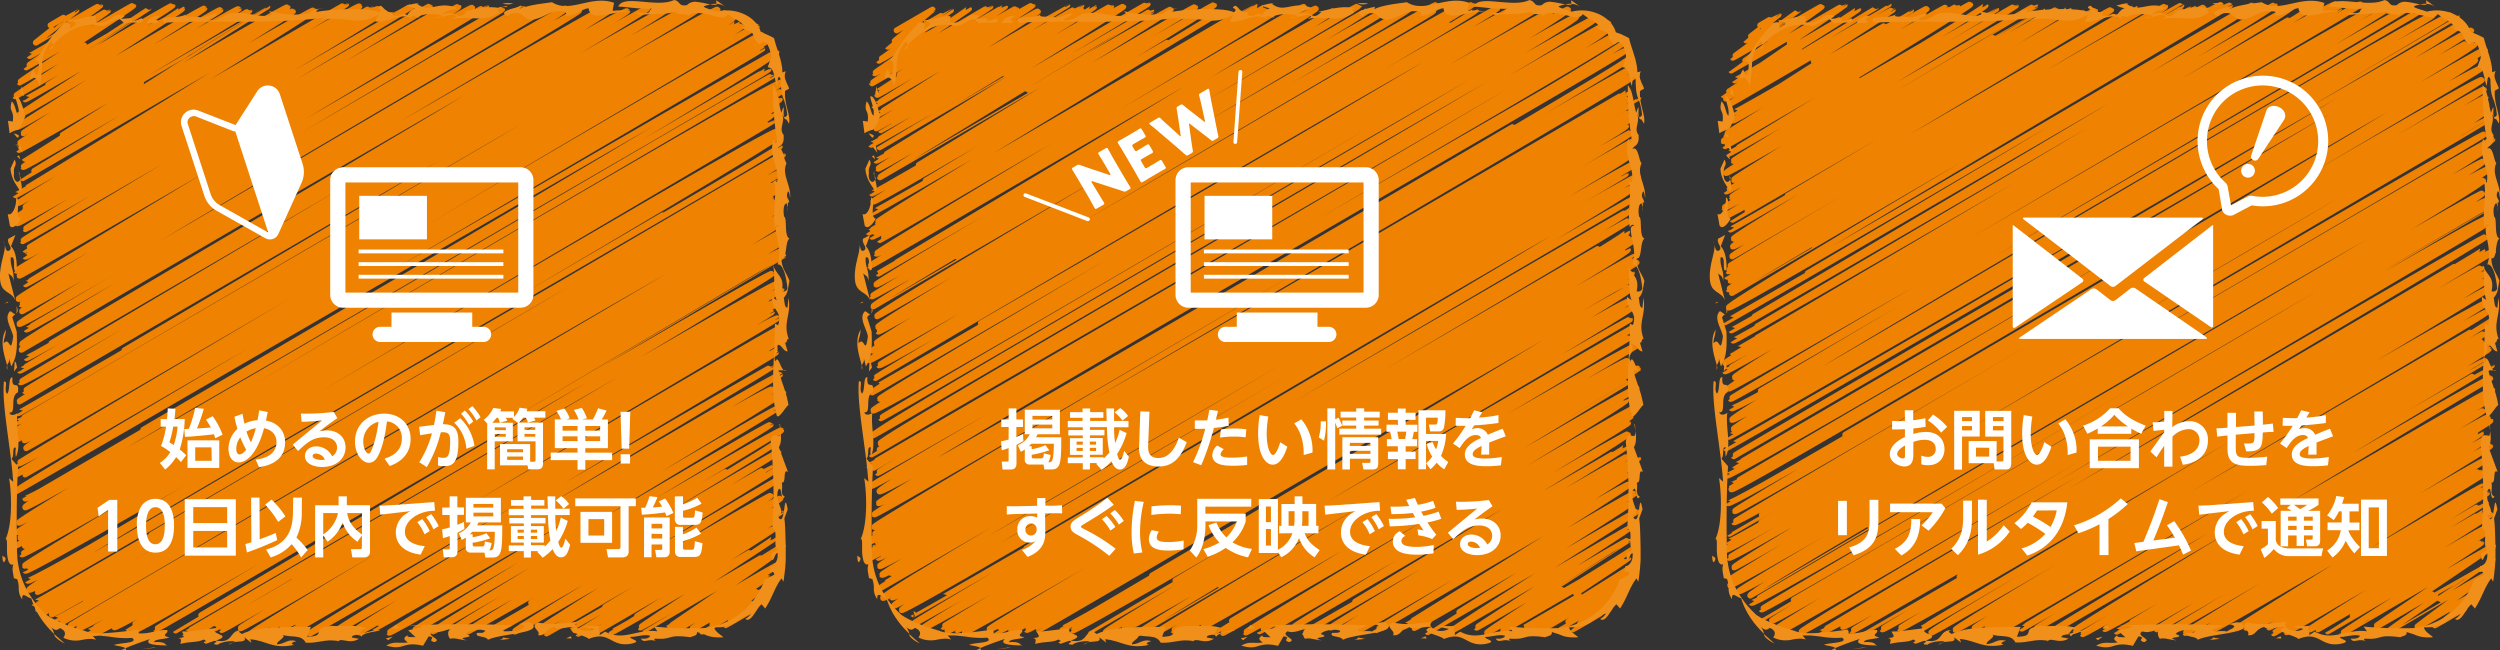 <svg xmlns="http://www.w3.org/2000/svg" width="755.59" height="196.58" viewBox="0 0 755.59 196.58"><rect x="0" y="0" width="755.59" height="196.58" fill="#333333" stroke="none"/><defs><style>.cls-1{fill:none;stroke:#ef8200;stroke-linecap:round;stroke-linejoin:round;stroke-width:1.8px;}.cls-2{fill:#f18f1b;}.cls-3{fill:#fff;}</style></defs><g id="レイヤー_2" data-name="レイヤー 2"><g id="レイヤー_1-2" data-name="レイヤー 1"><path class="cls-1" d="M15.28,7.64s7.78-4.54,7.8-4.51-12.25,9.75-12.25,9.75S30.17,1.48,30.27,1.66,8.92,16.91,8.93,16.93c.14.25,23.55-13.83,23.65-13.66S7.79,20.18,7.91,20.38s32.2-19,32.37-18.69S5.73,24.58,5.93,24.93c.1.17,39-22.55,39-22.5S4.47,28.87,4.6,29.1,51.94,1.33,52.13,1.66,7.58,30,7.62,30.05C7.81,30.39,54.93,2.66,55,2.71,55.11,3,4.7,35.17,4.84,35.42S61.51,2.12,61.76,2.55,5.36,38,5.5,38.27C5.82,38.82,66.3,2.45,66.61,3c.18.32-59.84,36.81-59.56,37.28,0,0,64.73-38.17,65.07-37.57C72.27,2.94,5.73,42.75,6,43.26c.08.13,69.26-40.22,69.36-40,.2.35-69.8,41.8-69.64,42.06.33.58,75.07-43.38,75.09-43.35S7.51,47.92,7.53,48s79-46.51,79.36-45.82c0,0-80.19,47.75-79.87,48.3.42.73,81.14-47.73,81.52-47.07S6.76,53.66,6.87,53.86,94.41,2.47,94.78,3.1C95.28,4,4.62,58.85,4.7,59c.25.44,99.7-58,99.89-57.67s-99.32,59.3-98.9,60C6,61.89,108,1,108.61,1.93,109,2.59,7.05,62,7.49,62.74,7.75,63.18,112.07,2,112.24,2.26S3.78,65.3,4.28,66.17c.14.24,109.63-64.37,110.09-63.56.35.59-109.5,64.18-109.11,64.86.52.9,110.62-64.42,110.86-64,.5.86-108.91,65-108.45,65.79.22.38,116.92-67.86,117.08-67.59.3.51-118.38,70.4-117.9,71.23.19.33,122.79-71.5,123.05-71S7.5,75.28,7.65,75.54,132.69,2.9,132.89,3.23,7.52,77.37,7.65,77.59C8.27,78.65,138.1,1.25,138.55,2,139.16,3.07,4.66,81.2,5,81.83,5.7,83,142.12,1.31,142.71,2.33c.71,1.23-137.35,80.14-136.85,81,.31.53,140.86-81.84,141.08-81.45S7.55,85.56,7.75,85.92c.32.54,143.61-83.71,144-83.12S5,89.37,5.59,90.36,157.53,1.8,157.89,2.43C158,2.52,6.06,91.35,6.45,92S160.19,1.51,160.94,2.82,6.05,93.1,6.62,94.08c.25.44,159.93-92.35,159.93-92.33C166.7,2,5.05,96.56,5.84,97.93S170.38,1.43,171,2.56C171.92,4.09,7.88,99.39,8,99.62c.53.93,166.46-97.37,167-96.42S5.88,102.65,6.67,104c0,.09,173.8-101.08,174.12-100.53S5.94,104.79,6.47,105.71c0,0,177.16-103.75,177.8-102.65S7.93,108.1,8,108.22C8.65,109.34,188.5,1.56,189.56,3.39,190,4.15,5.79,111.75,6,112.05c.48.83,189-110.43,189.6-109.46S5.88,115,6.22,115.55C7.18,117.21,200.47,1,201.52,2.78c.74,1.28-194.47,114.63-194,115.44C8.46,119.85,206.25,1.1,207.27,2.89S5.25,120.29,5.86,121.35c0,0,204.23-119.39,204.87-118.28C211,3.48,5.51,124.81,5.56,124.89c.26.44,210.49-123.41,211.3-122S4.88,127.32,5,127.59C6.19,129.6,218.21,2.5,219.09,4,220.28,6.08,5.66,128.3,5.78,128.52,6.65,130,219.6,2.8,220.58,4.5S5,129.07,5.61,130.16c1,1.7,214.57-126.62,215.75-124.57.86,1.49-217.87,126.07-217,127.48C5.24,134.69,222.49,6.61,222.7,7,223.38,8.15,6.79,132,7.39,133.07,8.32,134.68,224.23,7.32,224.48,7.74,225.15,8.9,6.85,133.61,7.92,135.46,8.11,135.8,228.05,6.83,228.71,8c.18.31-223.55,131.45-223.16,132.13.94,1.62,223.9-130.86,224.59-129.67S4.25,142.93,4.56,143.45C5.49,145.08,230.79,9.86,232.08,12.09c.86,1.5-225,130.38-224.5,131.32.08.13,222.22-129.63,222.79-128.63.2.33-226.69,132.82-226,134,.14.24,230-133.41,230.28-133,1.29,2.24-227,134.84-227,134.91,1,1.81,224.42-129.93,224.57-129.66.36.61-225.77,130.26-224.59,132.31C8.47,154.84,233,22.44,233.38,23c.08.16-228.53,133.48-227.66,135C6.45,159.3,235.34,23,236.41,24.84s-231.82,134.61-231,136c.22.39,230.42-134.13,230.9-133.31.25.44-230.95,133.83-230.24,135C6.36,163.1,235.24,29.26,235.67,30,236.45,31.35,4.11,164.71,4.33,165.09,5,166.33,234.05,31.19,234.59,32.14,235.33,33.42,7.51,165,7.51,165c.65,1.12,225.43-130.81,225.72-130.32C234.32,36.61,6.28,166.94,6.65,167.57,7.45,169,234,35.94,234.13,36.23S6.8,169.77,7.49,171,233.74,38.16,234.68,39.79c.46.81-227.24,132.39-227,132.72,1,1.76,227.82-131.93,228-131.63C236.51,42.41,8.35,175.43,8.41,175.53c1.05,1.82,227.24-131.22,227.25-131.2.59,1-228,131.87-226.8,133.93S236.36,46.34,236.61,46.76c.33.59-226.22,130.53-225.28,132.15.6,1.05,224.26-131.64,225.2-130C237.17,50,10.35,182.33,10.36,182.34c.32.55,225.15-132,226-130.5.73,1.28-225.92,130.57-224.95,132.26.8,1.38,223.87-129.71,224.06-129.37,1,1.7-224.06,128.57-222.78,130.78,0,.05,221.81-129.89,222.6-128.52,1.15,2-220.8,126.69-219.64,128.69.63,1.09,216.58-127.2,217.51-125.58.28.48-216.53,127-216.46,127.12.7,1.22,219-128.06,219.68-126.83.45.79-218.48,126.18-217.6,127.71.14.24,214.22-126.17,215.3-124.3.83,1.45-213.56,125-213.21,125.56S234.11,65,234.67,65.93C235.79,67.87,22.83,188,23.9,189.82S235.4,66.88,235.76,67.5C236.44,68.68,26.51,190.72,26.68,191c.52.91,209.52-121.65,209.81-121.14C237.35,71.35,28,190.29,28.61,191.38,29.55,193,235.82,70.89,236.19,71.53c.59,1-202.68,116.22-201.62,118.06.9,1.56,201.19-116.89,201.51-116.34S38.56,189.61,38.72,189.88,235.35,74.39,236.2,75.87c.19.32-196.82,113.37-196,114.87S236,76.08,236.71,77.31c0,.07-189.8,112.42-189.54,112.88S232.61,81.63,233.26,82.75c.43.74-180.24,107.7-180.18,107.82S233.76,85.06,234.28,86c1,1.67-178.61,105.21-178.41,105.55.43.74,180-104.65,180.3-104.09.47.81-176.37,102.22-175.79,103.21,0,.11,172.87-100.22,173.05-99.91.37.63-169,99-168.83,99.24.76,1.32,169.6-99.37,170.23-98.28.33.57-168.25,97.94-167.81,98.7S232.44,93,233.25,94.41c.23.4-161,94.55-160.53,95.46S234,94.58,235,96.19c.2.35-159.86,94.38-159.27,95.39S235,98.71,235.35,99.4c.19.34-154,88.79-153.17,90.17.37.65,154.22-89.3,154.33-89.1.34.58-151.79,87.91-151.1,89.1.85,1.47,150.24-87.8,150.7-87s-147.91,86.92-147.86,87c.35.61,145.37-84.09,145.43-84,.37.64-146,85.59-145.94,85.78s146.13-85.75,146.73-84.71c.18.32-141.3,84.07-140.84,84.87.13.22,140-81.26,140.2-80.94.06.11-134,80.18-133.55,80.9s134.9-79.13,135.44-78.19c.1.17-128,75.79-127.53,76.63,0,0,124.37-73.4,125.06-72.21.56,1-125.32,72.24-124.63,73.44.1.18,124.58-73.08,125.08-72.22.18.3-120.33,70.88-120.31,70.91.27.46,123.26-71.35,123.34-71.21.58,1-119.43,72.07-119.12,72.61.53.92,116.57-68.33,117-67.56.06.12-109.62,66.27-109.31,66.81.4.69,107.18-62.8,107.57-62.11.23.39-102.4,61.76-102,62.46.25.44,104.74-61.6,105.22-60.75.33.56-98.49,58.78-98.11,59.43s96.23-55.65,96.27-55.58c.39.66-93.67,56.34-93.25,57.07s94.07-54.74,94.25-54.42c.29.49-88.64,53.92-88.57,54s87.14-50.48,87.22-50.35-83.44,49.55-83.16,50,84.12-48.77,84.2-48.62c.35.61-79.8,48.55-79.39,49.27s80-46.48,80.11-46.25c0,0-71.81,44.33-71.49,44.89.09.15,68.48-40.22,68.78-39.71.37.66-68.15,41-67.76,41.64.1.17,70.33-41.37,70.66-40.8s-62.8,38.77-62.79,38.79c.24.42,61-35.74,61.2-35.34,0,0-60.49,36.33-60.45,36.39S236,154.66,236,154.67c.31.55-61.43,36.49-61.21,36.87.12.2,59.45-34.7,59.61-34.42S178.82,191.24,179,191.51s54.68-32,54.87-31.68-49,31.15-49,31.25c.24.4,49.15-28.46,49.18-28.4.14.24-40.7,26.61-40.48,27,.12.2,42.92-24.9,43-24.81.21.36-41.69,25.36-41.66,25.41s37.91-22.33,38.11-22-31.28,21.44-31.17,21.63c0,0,32.93-19.39,33.09-19.11s-32.5,20.29-32.32,20.59,29.31-17.21,29.43-17-23.79,16-23.67,16.18,23.84-13.86,23.88-13.79-20.1,14-20.06,14.1,17.32-10.08,17.36-10-10.26,8-10.21,8.06,7.31-4.25,7.33-4.23"/><polygon class="cls-2" points="6.55 26.13 6.15 28.32 7.3 29.02 6.55 26.13"/><path class="cls-2" d="M2.42,36.52l.48,3.77c3.33-2.16,2.36.75,4.74-5.13-.52-2.06-1.67-6.6-3-6,.15,1.48,1.41,3.65,1,5.85-1-.94-.85-3.3-2.1-4.41-1,3.55.81,2.23.35,6.14Z"/><path class="cls-2" d="M5.73,41a2.87,2.87,0,0,0-1.61-.64C4.69,40.69,5.4,42.52,5.73,41Z"/><path class="cls-2" d="M6.07,43.27c-.12,2.38-1.22,0-1.41.2l2.15,2.7Z"/><path class="cls-2" d="M5.93,53.14c.06.39.12.75.2,1.11C6.48,53.86,6.18,53.55,5.93,53.14Z"/><path class="cls-2" d="M6.18,58c.75-1,.31-2.19,0-3.74L6,54.4c-.63,1.36-2.16.08-1.76-2.12C3.9,50,5.41,50.2,4.42,48.21L3.18,50.93C3.37,54.54,5.58,56.59,6.18,58Z"/><path class="cls-2" d="M5.93,53.14a8.88,8.88,0,0,1-.1-1.29A1.27,1.27,0,0,0,5.93,53.14Z"/><polygon class="cls-2" points="6.11 48.18 5.79 46.95 5.15 47.25 6.11 48.18"/><path class="cls-2" d="M6.31,66.09c-2.08-.57.22-5.79-1.4-6.42.09,3.19-1.43,5.75-2.58,5L3,68.25C3.76,69.44,5.32,67.94,6.31,66.09Z"/><path class="cls-2" d="M1,73a2,2,0,0,1,.35.8C1.31,73.44,1.21,73.11,1,73Z"/><path class="cls-2" d="M4.62,90.89l-2.1-8.26c.67.77,1.33.46,1.56,2.35.28-3.66-1.05-4.13-.84-7.14,1.94-.91.14,5.31,1.88,3.58-.06-2.12-.15-5.32-1.79-7L4.66,71,2.52,72.17c-.61,1.37,1.67,2.76.19,3.61-.91.42-1.08-1-1.3-1.92C1.84,76-.25,79.83,0,84.26.24,88.92,3.59,87.82,4.62,90.89Z"/><polygon class="cls-2" points="2.27 91.21 1.44 91.76 2.57 91.38 2.27 91.21"/><path class="cls-2" d="M5.05,100.22l-1.33-4.3a2.72,2.72,0,0,1,1-1c-.5.17-1.33-1-1.73-.8-1.93,2,.61,5.26,1,7.57-.87,6.09-1-.28-2.85,2.09,0-1.71.51-1.77.64-4.14-2.17,3.73-.18,8.43.36,10.82.19-.7.79-.88.62-2.2l.63,2.49C4.89,108.15,5.3,106,5.05,100.22Z"/><path class="cls-2" d="M5,92.54c.15,1.6,0,2.19-.27,2.33C5.28,94.45,5.66,93.91,5,92.54Z"/><path class="cls-2" d="M2.16,111.72a2.3,2.3,0,0,0-.05-1.29A2.5,2.5,0,0,0,2.16,111.72Z"/><path class="cls-2" d="M4.45,109.28l-.21,3,.91-1.19C5.05,110.69,4.91,109.21,4.45,109.28Z"/><path class="cls-2" d="M50.23,195.08c-.27-.78-1.38-1.17-3.71-1,.28-1,3.3-.84,4.71-1.44-3.08-.67.05-1.22-.73-2.23-3.43-.1-5,1.25-8.63,1a.87.87,0,0,0-.36-1.12c-2.21.33-5.18.74-8.14.95a32,32,0,0,1-4.36.1,12.83,12.83,0,0,1-2-.24,15.54,15.54,0,0,1-1.73-.52l-2.87-.89c-.89-.35-1.81-.56-2.67-1-.44-.18-.89-.35-1.35-.52s-.89-.43-1.35-.64a25.63,25.63,0,0,1-2.9-1.63,27.93,27.93,0,0,1-6.91-9.44,25.72,25.72,0,0,1-1.7-5.73l-.24-1.48-.09-1.51c-.09-1-.07-2-.08-3C5,157,5,149,5.47,141l-2-2.29c1-.78,0-3.84,1.32-3.39a9.2,9.2,0,0,0,0,2.78c1.79-3.45-.15-9.16.49-13.3-.36.47-2.13,1.14-2.44-.1,2.26.33,0-4.9,2.56-6.11.64-4.15-2-.16-1.62-4.47-1.33-.46-.64,4.14-1.65,4.92-1.08-1.36.46-3.91-.94-3.72C.47,122.2,3.25,135.07,4,145.64l-1.25-1.11c.89,5.43.94,14.18-1.1,18.52.6-.51.44,1.48.47,3.51a11.28,11.28,0,0,0,.46,3.12c.35.8.81,1.2,1.44.88-.4,1.59-.17,2,.18,4.21l1,.28A8.15,8.15,0,0,1,5.67,178a5.18,5.18,0,0,0,1.06,3.17c-.22-2.61,1.42-.52,2.74-.3a20.39,20.39,0,0,0,1.12,2.93l.74,1.47c.3.47.59.94.88,1.41a26.17,26.17,0,0,0,2,2.65c.7.83,1.46,1.56,2.15,2.3a4.18,4.18,0,0,0-1-2.12c1.92,1.67,2.12.43,2.87.37,2.08,1,1.35,2.19.93,2.87a8.4,8.4,0,0,0,5.43.69,14,14,0,0,1,2.21-.32,5.56,5.56,0,0,1,2.24.26c-.37-.42-.72-.83-1.05-1.25.54,0,1.06,0,1.58,0s1,0,1.45.08c.95.08,1.89.2,2.84.32a27.22,27.22,0,0,0,6.07.27c2.15,1.64-3.64,1.42-5.48,2.13.91.34,2.81.43,3.43,1,1.88-.84,5.07-2,7.43-2.77C43.06,195.06,48.71,195,50.23,195.08Z"/><path class="cls-2" d="M37.89,195.92a11.24,11.24,0,0,0-1.29.66,3.53,3.53,0,0,1,1.48-.14A.49.49,0,0,0,37.89,195.92Z"/><path class="cls-2" d="M50.23,195.08c0,.07.07.12.09.19C50.76,195.16,50.63,195.11,50.23,195.08Z"/><path class="cls-2" d="M24.7,190.32a2.43,2.43,0,0,0,.55.22l.73.15A11.05,11.05,0,0,1,24.7,190.32Z"/><path class="cls-2" d="M19.58,194.46c-.88-.72-2-1.76-3.23-2.85a1.91,1.91,0,0,0,.55,1.08A8.78,8.78,0,0,0,19.58,194.46Z"/><path class="cls-2" d="M1.71,168.94c-.26-1-.59-.38-1-1.06C.75,170,1.22,170.62,1.71,168.94Z"/><polygon class="cls-2" points="42.75 196.23 46.12 195.86 47.36 195.54 42.75 196.23"/><path class="cls-2" d="M111.09,190c-3-1.42-7.34-.55-11-.84-6.73.75-.85,3.13-7.23,3.3l1.1-3c-6.39.18-15.44-.43-20.86,2.15-.47-.36-1.6-.8.06-1.22-4.26.11-2.21,4.19-7.89,3.22,5.3-1.83-1.74-1.74-.28-3.57l.83-.2c-3.61.19-8.38,1.16-10.76,1-.1.75,2,1.91-1.21,2,1.29.15.77,1,.67,1.76,3.29-.83,5.08-.32,7.08-1.32,1.84,1-1.24.33.61,1.3l2.64-.91c2,.23-2,1,1,1.2.34-.57,2.81-1.21,5.18-1.07l-.68.33c1.81-.39,4.39.09,3.5-1.54L76,194.31l-.38-1.11c5,.43,6.84,3.1,13.26,1.71-1.53-.34-.12-.94.7-1.15-2.67-.77-3.3.84-5.83,1-.38-1.11,3.92-2.45.84-3.11,3.39,1.32,6.38-.17,7.83,2.61,4.09.17,5.61-1.18,9.76-.54l-.12.42c.77-1.84,3.37.83,6.43-1.06l-2.18-.41c.1-.75,1.17-.78,2.64-.91-.17.29-.17.29.31.65.46-1.33,5.12-1.55,5.7-1.94-1.95-.23-4.36.87-6.66,1.21C109.5,190.89,109.14,189.77,111.09,190Z"/><path class="cls-2" d="M69.05,194.87l1.32-.65A2.33,2.33,0,0,0,69.05,194.87Z"/><path class="cls-2" d="M129.56,192.33c2.61.31-.7,1.14,1.73,1.74,2.65-.92-3-1.9-.45-3.28,1.6.8,4.2-.59,5.26-.61-1.18.78-.5,2.55,0,2.91,1-.49,3.25.38,5,.43-4.21-1.1,3.53-.65-.26-1.86.28-1,4.23-1.82,5.84-1-.11.76-1.41.6-2.48.63-.87,1.44,2.67.77,3.28,2.08,4-2,16.83-1.86,13.18-5.05-1.36-.62-2.53.16-4,.29,4.16.65,0,1.69-.32,2.27-1.78-.52-4.84.5-4.15-.65L155,189a316.36,316.36,0,0,0-31.81.1l4.5.06c-.52.87-2.65.92-4.3,1.34l2.21,2.1c-1.3-.15-2.54.16-2.44-.59-1.58.89-.86,1.43.09,2.15-3.36.37-3.91-.45-6.5.93,5.58,1.73,4.71-1.44,11.12.08Z"/><polygon class="cls-2" points="117.33 193.49 118.68 192.43 116.63 192.95 117.33 193.49"/><path class="cls-2" d="M119.48,188.84c.06.47-.77.67-.7,1.14C121.38,190.29,121.08,189.64,119.48,188.84Z"/><path class="cls-2" d="M150.86,193.45l3.36-.37-2.19-.41C152.09,193.14,151.27,193.34,150.86,193.45Z"/><path class="cls-2" d="M174.44,188c-4.66.21-6.67,1.2-11.94.13-2.58,1.38,1.22,2.58.1,3.84,2.62.3,2.29-2,5-2.48,1,1.19,4-.26,6.56,0A1,1,0,0,1,174.44,188Z"/><path class="cls-2" d="M190.5,192.5c2.13,0,4.29-.91,6-.34-.23.75-1.51,1-2.79.83.81,1.69,2.36-.26,4.67.87-.21-.19-1-.47-.4-.84,5.74.39,3.23-1.4,10.67-.43,1.08-.46,2.14-.45,2-1.58,1,.36,1.77.55,2.28.75s.84.36,1.19.46a7.09,7.09,0,0,0,1.41.31,13.91,13.91,0,0,0,3.07.07c-.43-.57-2.52-1.59-2.73-3,.9,0,1.72,0,2.44-.06a18.67,18.67,0,0,0,1.85-.41,11.32,11.32,0,0,0,2.46-1.18,18,18,0,0,1,1.83-1.26,13.93,13.93,0,0,1,2.58-1.29,4.79,4.79,0,0,1-1.78,1.69c.79.61,1.64-.05,2.42-1.12l1.18-1.73a6.54,6.54,0,0,1,1.32-1.61l1.11,1.28a32.51,32.51,0,0,0,2.31-4.37c.42-.81.73-1.69,1.2-2.47a12.1,12.1,0,0,1,1.43-2.25l.54,1c.18-.85.26-1.73.37-2.61a25.92,25.92,0,0,0,.26-2.64,23.47,23.47,0,0,0,.09-2.65c0-.44,0-.9,0-1.31l0-1.18c-.09-3.15-.1-6.18-.41-8.75l1-2.75c-1.28-7.06-.59,7-3.1,1.85,3.1-.77-1-3.65.22-7.67,1.24-1.89.64,4.07,2,2-1.58-.89-.46-2.14-.91-4.29,1.49.46.2-4.47,1.89-3.15l-2.78-7.53c.85-1.21.71-3.39.49-5,0,4-2.23-1.12-2.92,3.44a146.72,146.72,0,0,1,.44,26c2.06.9,0,5.33,1.66,6.65-.65.19-1.23.82-1.91,1,.1,2.48.37,2.26.75,1.5s.79-2.07,1.13-1.42a5.89,5.89,0,0,1-.13,1.66,3.73,3.73,0,0,1-.6,1.25c-.48.67-1,1-1.37.78-.45,1.73-.38,1.86,0,1.83s.83-.28,1.12.82a26.12,26.12,0,0,1-2.93,1.49,22.18,22.18,0,0,1-4.48,7.6,21.78,21.78,0,0,1-8.1,5.65l-.59.25-.62.19-1.25.37c-.83.23-1.7.34-2.56.51s-1.73.13-2.62.16h-2.69c-3.58,0-7.12-.17-10.53-.5l1,1.42c-6.15-.78-10.3,3.14-15.76.11L181,192.09c1-.69-1.07-2.12.55-3.08-1.68.48-3.46-.06-5.19.38l3.08.68c-2.16,1.2-4.55.46-5.26-.59-4.6,1.41,2.73,2.44,3.75,3.63,6.47-2.62,6.52,2.56,12.74,1.46C194.52,193.75,190.27,193.26,190.5,192.5Z"/><path class="cls-2" d="M182.5,188.63a4,4,0,0,0-.95.38A4.49,4.49,0,0,0,182.5,188.63Z"/><path class="cls-2" d="M235.86,130.12c0-.48,0-1.06-.08-1.82C235.42,127.69,235.67,128.67,235.86,130.12Z"/><path class="cls-2" d="M174.16,189.45s0,0,0,0,0,0,0,0Z"/><polygon class="cls-2" points="171.07 192.92 172.79 192.96 172.49 192.32 171.07 192.92"/><path class="cls-2" d="M237.64,111.93l-.75,0A.56.56,0,0,0,237.64,111.93Z"/><path class="cls-2" d="M238.09,62.7l0,1.06A2.23,2.23,0,0,0,238.09,62.7Z"/><path class="cls-2" d="M166.84.67c-3.21.45-7.48.9-9.85,2.11l.23-.75c-1.72.36-7.29,1.55-3.7,2.88l.87-.65c4.08-1.1,3,1.24,6.15,1.72,3.84-.35,6-3.16,9.43-2.5,1.49-.07,1.26.68.82,1.24,3.41.2,4.74-1.95,7.09-2.23.93,5.63,10.48-1.53,15.52,2.05,3.2-.46,7.45,0,11.53-1.08-2.16,1.41,3.84.12,2.95,1.71.55-1.61,3.58-1.38,6.11-.79.64.18,1.29.27,1.88.47a8,8,0,0,0,1.68.33,2.19,2.19,0,0,0,2.46-.9c2.24,1.66,2.25,1.66,2.44,1.66s.21,0,.61.28c.2.13.46.33.83.61s.78.75,1.32,1.3c-.29.36-1.11-.25-1.47-.42a4.78,4.78,0,0,0,2.53,1.61,2.85,2.85,0,0,1,1.12.72,2.17,2.17,0,0,1,.43,1.49c.39.46.64.84.86,1.12a3.68,3.68,0,0,0,.54.56.45.45,0,0,0,.65,0c.34-.26.73-.95,2,.07a11.12,11.12,0,0,1,1.06,2.78,3,3,0,0,1,.07,1.48,6.53,6.53,0,0,1-.39,1.12c-.16.42-.33.93-.59,1.7a1.36,1.36,0,0,1,1.16.48,3.05,3.05,0,0,1,.66,1.35c.14.56.31,1.18.44,1.82a8.57,8.57,0,0,0,.58,2,16.39,16.39,0,0,1,.26-2.11c.11-.7.37-1.08.86.11,0,.82,0,1.5.08,2.1a14.11,14.11,0,0,0,.11,1.47,8.63,8.63,0,0,0,.52,2,16.7,16.7,0,0,1,1.23,5.2c-2.17,2.93-.07-5.76-1.78-.69-1-3.64-.89-6.44-2.52-8.35A92.7,92.7,0,0,0,234.78,42c-.3,3-1-1.53-1.22.81-1,5.31,2.21,8.16,1.25,12.4l-1.12-.88c1.49,2.59-.33,9.38.5,14.29.56-.62.94-1,1.31-.38-2.82-.08,1.46,6.85-.52,11.7,1.78-.38,2.78,4.33,3,7.32-.49,1.05-1.24.83-1.71.81,1.06-4.88-1.94-4.74-2.77-8.6.93,3.23,0,8.54,1.27,11.34l-1.4-1.1c-.21,4.47,3.17,3.91,1.83,8.57l-1-.45c.14,9.38-1.69,20.42.62,27.94.84.66,2.82-3.13,3.49-3.33-.74-4.49-2.23-7.09-3-10.51l1.6,0c-1.1-.78-1.75-4.9-2.62-2.62-.82-2.78,1.42-2.1.5-5.31,1.68.25,1.86,2.17,3.26,2.21l-.82-2.79c.65.87.56-1.69,1.22-.84-2-5.16.79-7.22-.13-12.57L238,93c-.94,0-.84-1.73-1.12-3,1.32-1.46,1.14-2.32,1.72-5.08-.74-2.36-2.42-3.68-2.41-6.88,1.78.69,1-5.31,2.46-5.91-1.77-.68-.63-6.19-1.65-6.64-.36-1.72-.17-4.07.78-4,0,.25.22.75.3,1.29l.06-1.71c.21.16.36.11.39.3,0-1.52-1.25-1.53-.37-3.49.47,0,.46,1.07.65,1.93.3-4-2.68-7.11-1.08-10.47-.83-.66-.91-5.35-2.79-4.33.67-1.26,2.16-.8,1.9-4.22-1.59-2,.58-3.82-.44-6.4,1.67,3.45.46,0,2.05,3,.66-2.32-1.47-5.79-1.18-9.84.37-.41.85-.4,1.23-.82-.07-.19-.15-.38-.24-.58l-.3-.67a12.22,12.22,0,0,1-.54-1.32,3.14,3.14,0,0,1,.11-2.64l-1.09.39a9.61,9.61,0,0,0-.23-2.45,18.74,18.74,0,0,0-.66-2.63c-.52-1.79-1.21-3.54-1.6-5.3a19.07,19.07,0,0,0-2-1,16.23,16.23,0,0,0-2-.78C229.27,7.1,226.87,5,224.21,4a12.24,12.24,0,0,0-7.49-.48c-1.57-.56-4.07-1.16-4-1.61l.83-.29a11.68,11.68,0,0,1,1.16-.28c-.32-.06-.66-.14-1-.22l-1-.2a18.21,18.21,0,0,0-2-.32,3.31,3.31,0,0,0-3.06.94C205,2.06,205.65.29,203.74,0c-5.19,2.5-15.31-1.85-16.89,2,2.13,0,6.16.79,10.22.62-1.08.47-.25,1.22-1.74,1.3-4.07.17-6.15-1.24-10.22-.61L185.6.85C178.62-1.63,172.3,4.16,166.84.67Z"/><path class="cls-2" d="M219.22,2.09a28,28,0,0,0-2.77-2l.11,1.11A4.3,4.3,0,0,1,219.22,2.09Z"/><path class="cls-2" d="M216.56,1.15a7.27,7.27,0,0,0-1.89.17,7,7,0,0,0,1.91.11Z"/><path class="cls-2" d="M155.12,1.08a9.06,9.06,0,0,0-3.21,0A5.33,5.33,0,0,0,155.12,1.08Z"/><polygon class="cls-2" points="151.68 1.81 153.17 2.19 153.38 1.91 151.68 1.81"/><path class="cls-2" d="M65.51,3.93,60.78,5.41c-.83-.75-6.18.16-4.45-1.13-2.82,1.76-8.94,0-6.67,2.59,13.88-.88,33,.62,49.08-1.65l-2.59,1c8.35-2,11.45,2.22,18.16-1.78l-.9,2.06c3.82.58,7.32-3,11.32-.8l-.41-.84c1.06,0,1.48.38,2.55.39l-.42-.38a12.88,12.88,0,0,1,7.25-.16c.2.66-1.29.29-2.14.46,1.26.67,3.43-.73,5.57-.71,1.68.57,0,.93-.26,1.21,6.43-.91,9.35,1.26,13.9-1.81.45-.56-1.67-1,.67-1.31-4.23-1-7.67.25-11.53,1.07H141c-3.06,3-2.33-.67-7.26.62,1.3-1.21,3.44-1.2,4.3-1.85-5.7-2.28-8.14,1.73-11.9-1.19l.42-.09c-.84-.28-2.35.28-3.63.55a10.6,10.6,0,0,0,2.53.85c-1.29.28-2,1.59-2.4,2.15-1.45-1.32-1.92.64-4.26,0-.82-1.22,2-1.12,2.81-1.77l-2.79.83c-2.55.08-2.52-1.33-3.78-2-2.16.94,1.26.66-.48,2-2.74-1.51-14.47-1.09-20.05.09,1.94-.17.68-1.3,3-1.11-.85-.27-3.83.36-3.86,1.3-3.86.82-8.75.24-12.35-.62l1,.94c-3,1.57-7.65-1.17-13-.24h.12c-1.72.21-3.2,2.49-6.36,2C64,5,65.69,5.06,65.51,3.93Z"/><path class="cls-2" d="M46.7,6.1l1.73-1.31C46.52,4.5,44.14,6.18,44.54,7c1.28-.28,3,.29,3.22-.46C47.53,6.39,47.55,5.92,46.7,6.1Z"/><path class="cls-2" d="M15.67,12.3c-.18.64.28.87.39,1.29a20.29,20.29,0,0,1,3.42-3.16,18.75,18.75,0,0,1,2-1.22l1-.52,1-.4a13,13,0,0,1,3.82-.81,6.13,6.13,0,0,1,1.51.06A6.2,6.2,0,0,1,30,7.8c2.56.38,3-1.58,6.23-2l1.45,1.32c1.74-.84,7,.6,5.16-1.57-.2-.19-1.51,1-3,.64l.24-.75-3.42.26,1.09-.93c-2.33-.67-3.15,0-4.1.79a5.35,5.35,0,0,1-1.73,1,5.36,5.36,0,0,1-1.33.24,7.94,7.94,0,0,1-.84,0A6,6,0,0,1,29,6.72l0-1.88-1.22,0c-.38.05-.74.13-1.08.19l-1,.2c-.31.07-.61.17-.91.25a21.66,21.66,0,0,1-4,.66s.36.86.73.27c.59-.12,1.53.34,1.36,1l-.65.48-.46.38a1.76,1.76,0,0,1-.51.32c-.21,0-.19-.2-.14-.54.07-.65.31-1.7-1.54-1.23a41.88,41.88,0,0,0-5.47,6.36c-.37.62-.77,1.18-1.13,1.73a18.34,18.34,0,0,1-1,1.56,8.71,8.71,0,0,1-1.73,2.19c.88-.76,1.32-.26,1.47.59a7.33,7.33,0,0,1,0,1.49,6.39,6.39,0,0,1-.27,1.64c-.39.43-.64.22-.85-.19A6,6,0,0,0,10.06,21a5.41,5.41,0,0,0-1,3c1.27-1.32,2.39-.09,3,2.12a45.57,45.57,0,0,0,.69-6.93A10.63,10.63,0,0,1,15.67,12.3Z"/><path class="cls-2" d="M15.78,14.53a1.08,1.08,0,0,0,.28-.94c-.22.27-.47.52-.68.8l-.59.82Z"/><path class="cls-1" d="M271,9.18,281.85,2.9c0,.1-13.57,11.16-13.53,11.23s19-11.07,19.07-11-21.85,15.09-21.77,15.23S292.84,2.57,292.87,2.61c.13.22-28.65,19.24-28.48,19.54S299.23,1.83,299.32,2s-36,22.83-35.75,23.19c0,.07,40.1-23.34,40.18-23.19.19.31-37.87,24.32-37.83,24.4S307,2.36,307.13,2.59c.23.39-42,26.07-42,26.1C265.3,29,311.83,1.2,312.06,1.6S264.21,31.87,264.26,32c.14.24,49.19-29,49.45-28.56S264.92,34.64,265,34.78c.17.31,57.52-33.32,57.57-33.24s-57.83,35.59-57.66,35.88S326.72,1.49,326.82,1.67s-62.34,36.56-62,37.13C265,39.19,326.62,2.56,326.86,3S266.18,39.32,266.2,39.36c.11.2,64.41-37.2,64.42-37.19.13.23-67.42,41.46-67.35,41.58.3.54,72.41-42.19,72.58-41.9s-70,42.62-70,42.67S339.18,1.45,339.51,2s-74.78,46.37-74.67,46.57c.39.66,81.84-47.56,82-47.33S265,50.27,265.4,51c.33.56,82.42-47.92,82.56-47.67,0,.05-82.27,49.85-82,50.26,0,.06,87.64-51.22,87.9-50.75.39.67-90.35,55.59-90.32,55.65.33.56,97.37-56.95,97.69-56.4s-97.8,58-97.3,58.86,102.69-59.93,103-59.45c.44.77-103.38,62.77-103.34,62.83.24.42,105.51-61,105.55-60.94.13.22-104.42,62.93-103.94,63.76S379,1.23,379.1,1.38,262.31,69.87,262.53,70.26c.53.92,118.28-68.52,118.38-68.34.3.51-117.47,69.45-117.36,69.64.67,1.16,118.23-69.24,118.65-68.5.59,1-116.51,69.16-116.31,69.5S385.22,2.33,385.8,3.33c.3.52-121.33,72.6-120.9,73.35C265.65,78,393.38.8,394.12,2.08c.42.72-131.59,77.68-131.22,78.32.23.4,134.21-78.79,134.78-77.81S265.37,82.5,265.49,82.7c0,0,137.34-79.93,137.61-79.45C403.76,4.39,264.25,85,264.84,86S410,1.09,410.44,1.91c.27.47-147.25,87-146.89,87.66.53.92,149.8-86.88,150-86.58C414.21,4.17,263.16,91.21,264,92.57,264,92.65,418.86,2,419.33,2.86s-155,91.45-154.25,92.72c.32.57,160.2-93.68,160.71-92.79S264.47,97.26,265.38,98.84c0,0,168.06-98.15,168.55-97.31.75,1.29-168.95,97.88-168.48,98.7.64,1.11,166.74-98.51,167.71-96.83.3.51-169,98.94-168.21,100.3C265.65,104.9,438.81,2.18,439.3,3c.21.36-176.37,101.56-175.55,103,.17.31,181-105.17,181.31-104.68.44.77-183,106.21-182.26,107.56C263.32,109.8,445.89,3,446,3.16c.45.77-180.69,106.61-180.31,107.27C266.46,111.86,451.92,1.56,452.5,2.55c.44.77-188.34,111-187.9,111.7,0,0,193-113.77,194-112,.87,1.5-192.35,112.87-192.31,112.94S460.29,2.82,460.45,3.09c.42.74-197.46,114.37-196.8,115.52.13.22,200-117,200.64-115.84.4.7-199,116.73-198.36,117.79.72,1.24,202-118.48,202.8-117.08.7,1.21-205.57,119.3-204.83,120.59,1,1.76,209.42-122.21,210-121.23,1.17,2-208,123-207.66,123.56S475.6,3.67,476.4,5.05c1.19,2.07-213.51,124.69-212.46,126.51.19.34,217.79-127.71,218.65-126.24C483.66,7.19,265.17,132.39,266.08,134c.56,1,219.44-128.08,220-127,1.05,1.82-222.86,130-222.67,130.34S484.44,6.74,485.71,8.94,262.42,140.38,262.63,140.75c.69,1.19,223.9-129.9,224.17-129.43C488,13.39,263.28,140,264.06,141.38c.06.1,224.88-131.61,225.65-130.28.66,1.14-224.82,131.17-224.43,131.85.28.48,226.05-130.56,226.07-130.52,1,1.73-228.42,133.84-228.06,134.46.8,1.39,227.2-132.35,227.71-131.46s-226.38,131-225.2,133.1S492.31,17.66,492.35,17.73c.84,1.46-227.53,133.09-226.79,134.36.94,1.63,226.85-132.5,227.51-131.35S263.53,154.22,264.27,155.48c.6,1.06,229.38-134.73,230.37-133,.58,1-231.1,135.61-230.41,136.8S491.94,27.51,492.07,27.73c.86,1.5-228.68,132-227.68,133.72.66,1.16,226.48-133,227.44-131.31S262,161.9,262.94,163.6c1.24,2.14,232.13-134.19,232.2-134.06s-230.8,135-230.78,135c.76,1.32,227-133,227.84-131.54.1.17-229.29,133.11-228.92,133.75S491.1,33.32,491.92,34.73C493.08,36.74,262,166.85,263,168.61,263.64,169.73,491,34,492.3,36.22c.73,1.26-226.94,132.21-226.84,132.39.92,1.58,225.54-131.32,226-130.5.78,1.37-226.57,131.22-225.54,133C266.85,172.69,492.56,39.24,493,40c.95,1.65-227.22,132.37-226.43,133.74,1.11,1.92,227.05-132,227.45-131.31.3.52-225.93,132.29-225.8,132.52.45.76,222.51-131.2,223.7-129.15.43.76-226.33,130.72-225.67,131.85.09.16,225.81-131.41,226.26-130.63.88,1.51-226.84,131.58-225.61,133.71,1,1.76,227.08-133.25,228-131.64.45.78-225.6,130.87-225.24,131.5,1,1.72,221.62-128.12,221.69-128,.33.57-222.3,128.32-221.09,130.43.89,1.54,224-131.09,224.74-129.76.39.68-223.41,129.55-222.5,131.13s220-129.84,221.2-127.7c.9,1.55-217.63,129-217.62,129,.11.19,218.26-126.37,218.41-126.1,0,0-219,128.3-218.59,129.05S493.1,62.93,493.24,63.17c1,1.75-215.08,125.32-214.28,126.71S492,65.84,492.46,66.61,284.7,188.78,285.1,189.46c.53.91,206.55-119.46,206.64-119.31,1.18,2-206.22,119.33-205.48,120.61S491.49,70.94,492.07,71.94c1,1.75-203.13,117.93-202.79,118.51C290,191.73,493.42,71.25,494,72.26c1.13,2-203.51,116.88-202.36,118.87.49.86,200.18-116,200.37-115.69C493,77.16,298.32,189.11,299,190.19,300,192,493.44,76.76,493.94,77.61c.12.21-192.91,112.9-192.68,113.31,1.1,1.9,192.74-112.74,193.37-111.64S304.51,189.11,305.54,190.9c.93,1.61,187.19-109.16,187.66-108.35,1,1.72-183.11,107.38-182.85,107.84.83,1.42,180.76-106.78,181.81-105,0,.06-179.23,103.29-178.22,105C314.1,190.76,492.4,85.58,493.2,87s-172,102.8-172,102.88c.7,1.21,170.14-100.3,171-98.75.71,1.24-168.37,98.83-168,99.43.65,1.13,168.62-97.91,168.86-97.49.5.86-163.44,97.48-163.39,97.57S492.24,96,492.59,96.58c0,0-159.06,93.42-158.44,94.49.39.68,160.52-93.08,160.7-92.77.38.66-155.69,91.54-155.4,92,.83,1.45,154.08-89.3,154.23-89s-150.27,89-149.64,90.09c0,.05,149.94-88.45,150.75-87,.14.23-145.47,86.11-145.13,86.69s141.43-83.25,142.12-82c.54.93-137.42,81-137.15,81.49.6,1,137.64-81.31,138.44-79.93.67,1.15-135.56,79-135.07,79.82s136.18-80.42,137-79.07c.44.76-132,77.4-131.52,78.16.32.54,129.06-74.91,129.23-74.61.05.08-125.81,75.83-125.72,76s127.12-74.54,127.62-73.69-125.42,73.41-125,74.06c.27.48,121.73-70.62,121.88-70.37.66,1.14-115.39,69.49-115,70.22s117.68-69.11,118.19-68.23c0,.05-114.26,67.5-114,67.88S492.24,125,492.79,125.92c.33.57-108.62,64-108.51,64.15.35.6,107.33-63,107.79-62.23.27.47-101.25,61-100.89,61.58.17.29,100.37-59,100.83-58.21s-97.79,59.86-97.75,59.93c.14.25,97-56.25,97.1-56.06.33.57-89.34,54.17-89.1,54.59,0,0,89.89-52.34,90.08-52,.41.71-86.79,51.56-86.36,52.31.11.18,88.91-51.81,89.12-51.46.35.61-88.75,51.65-88.32,52.4.11.19,86.4-50.67,86.74-50.08,0,0-84.7,50.46-84.63,50.57.43.75,82.39-48.43,82.76-47.78s-75.71,46.54-75.58,46.78,75.79-44.73,76.21-44-68.09,42.86-68,43c.23.4,69.34-40.87,69.71-40.24.19.33-66.85,40.08-66.53,40.65.17.3,65.13-37.93,65.27-37.68.25.43-61.3,38.81-61.24,38.91s63.41-37,63.56-36.7S438.85,190,439.11,190.46c.06.12,53.23-31,53.36-30.8s-46.3,29.83-46.17,30.06,45.63-26.8,45.82-26.46c0,.06-43,27.54-42.74,28,.14.23,45.16-26.11,45.18-26.08.22.38-40.81,25.28-40.63,25.59s38.1-22.2,38.18-22.05-31.68,21-31.67,21S494,170.24,494,170.29s-32.49,20.29-32.38,20.48,31.22-18.17,31.28-18.06-27.76,17.79-27.62,18,27.13-15.89,27.23-15.72-22,15.23-21.91,15.31,19-11,19-11-14.28,10.81-14.23,10.9,8.19-4.74,8.19-4.73"/><polygon class="cls-2" points="264.93 26.13 264.52 28.32 265.68 29.02 264.93 26.13"/><path class="cls-2" d="M260.79,36.52l.48,3.77c3.33-2.16,2.37.75,4.74-5.13-.51-2.06-1.67-6.6-3-6,.14,1.48,1.41,3.65,1,5.85-1-.94-.85-3.3-2.09-4.41-1,3.55.81,2.23.35,6.14Z"/><path class="cls-2" d="M264.1,41a2.87,2.87,0,0,0-1.61-.64C263.06,40.69,263.77,42.52,264.1,41Z"/><path class="cls-2" d="M264.45,43.27c-.13,2.38-1.23,0-1.41.2l2.14,2.7Z"/><path class="cls-2" d="M264.3,53.14c.06.39.13.75.21,1.11C264.85,53.86,264.56,53.55,264.3,53.14Z"/><path class="cls-2" d="M264.56,58c.74-1,.3-2.19-.05-3.74a1.79,1.79,0,0,1-.14.15c-.62,1.36-2.16.08-1.75-2.12-.34-2.29,1.16-2.08.17-4.07l-1.23,2.72C261.74,54.54,264,56.59,264.56,58Z"/><path class="cls-2" d="M264.3,53.14a10.59,10.59,0,0,1-.09-1.29A1.25,1.25,0,0,0,264.3,53.14Z"/><polygon class="cls-2" points="264.48 48.18 264.17 46.95 263.52 47.25 264.48 48.18"/><path class="cls-2" d="M264.68,66.09c-2.08-.57.22-5.79-1.4-6.42.09,3.19-1.43,5.75-2.58,5l.65,3.53C262.14,69.44,263.7,67.94,264.68,66.09Z"/><path class="cls-2" d="M259.41,73a1.88,1.88,0,0,1,.36.8C259.68,73.44,259.58,73.11,259.41,73Z"/><path class="cls-2" d="M263,90.89l-2.1-8.26c.67.77,1.33.46,1.57,2.35.28-3.66-1.06-4.13-.84-7.14,1.94-.91.14,5.31,1.87,3.58-.06-2.12-.14-5.32-1.79-7L263,71l-2.14,1.15c-.61,1.37,1.68,2.76.19,3.61-.91.42-1.08-1-1.3-1.92.43,2.18-1.66,6-1.38,10.4C258.62,88.92,262,87.82,263,90.89Z"/><polygon class="cls-2" points="260.65 91.21 259.81 91.76 260.94 91.38 260.65 91.21"/><path class="cls-2" d="M263.43,100.22l-1.34-4.3a2.87,2.87,0,0,1,1-1c-.49.17-1.33-1-1.73-.8-1.92,2,.61,5.26.95,7.57-.87,6.09-1-.28-2.85,2.09,0-1.71.51-1.77.64-4.14-2.16,3.73-.18,8.43.36,10.82.2-.7.79-.88.62-2.2l.63,2.49C263.26,108.15,263.67,106,263.43,100.22Z"/><path class="cls-2" d="M263.41,92.54c.14,1.6,0,2.19-.28,2.33C263.65,94.45,264,93.91,263.41,92.54Z"/><path class="cls-2" d="M260.54,111.72a2.24,2.24,0,0,0-.06-1.29A2.43,2.43,0,0,0,260.54,111.72Z"/><path class="cls-2" d="M262.82,109.28l-.2,3,.91-1.19C263.43,110.69,263.28,109.21,262.82,109.28Z"/><path class="cls-2" d="M308.6,195.08c-.27-.78-1.38-1.17-3.7-1,.28-1,3.29-.84,4.71-1.44-3.09-.67,0-1.22-.74-2.23-3.43-.1-4.95,1.25-8.62,1a.87.87,0,0,0-.37-1.12c-2.21.33-5.18.74-8.14.95a32,32,0,0,1-4.36.1,12.7,12.7,0,0,1-2-.24,15.73,15.73,0,0,1-1.74-.52l-2.87-.89c-.89-.35-1.8-.56-2.67-1l-1.34-.52c-.45-.2-.89-.43-1.36-.64a24.7,24.7,0,0,1-2.89-1.63,27.83,27.83,0,0,1-6.92-9.44,25.72,25.72,0,0,1-1.7-5.73l-.24-1.48-.09-1.51c-.08-1-.06-2-.08-3-.08-7.81-.1-15.76.39-23.83l-2-2.29c1-.78,0-3.84,1.31-3.39a9.53,9.53,0,0,0,0,2.78c1.79-3.45-.14-9.16.5-13.3-.37.47-2.13,1.14-2.45-.1,2.27.33,0-4.9,2.56-6.11.65-4.15-2-.16-1.62-4.47-1.33-.46-.64,4.14-1.65,4.92-1.08-1.36.46-3.91-.94-3.72-.66,6.92,2.11,19.79,2.87,30.36l-1.26-1.11c.9,5.43.94,14.18-1.09,18.52.59-.51.43,1.48.46,3.51a11.67,11.67,0,0,0,.46,3.12c.35.8.81,1.2,1.45.88-.41,1.59-.18,2,.17,4.21l1,.28a8,8,0,0,1,.47,2.93,5,5,0,0,0,1.06,3.17c-.22-2.61,1.41-.52,2.74-.3a20.39,20.39,0,0,0,1.12,2.93l.73,1.47.89,1.41a26.09,26.09,0,0,0,2,2.65c.7.83,1.46,1.56,2.15,2.3a4.18,4.18,0,0,0-1-2.12c1.92,1.67,2.13.43,2.87.37,2.09,1,1.35,2.19.94,2.87a8.38,8.38,0,0,0,5.42.69,14,14,0,0,1,2.21-.32,5.54,5.54,0,0,1,2.24.26c-.36-.42-.71-.83-1.05-1.25.54,0,1.07,0,1.58,0s1,0,1.46.08c.95.08,1.89.2,2.84.32a27.17,27.17,0,0,0,6.07.27c2.14,1.64-3.65,1.42-5.48,2.13.9.34,2.81.43,3.42,1,1.89-.84,5.08-2,7.44-2.77C301.44,195.06,307.09,195,308.6,195.08Z"/><path class="cls-2" d="M296.26,195.92a10.94,10.94,0,0,0-1.28.66,3.5,3.5,0,0,1,1.48-.14A.49.49,0,0,0,296.26,195.92Z"/><path class="cls-2" d="M308.6,195.08c0,.07.08.12.09.19C309.13,195.16,309,195.11,308.6,195.08Z"/><path class="cls-2" d="M283.07,190.32a2.63,2.63,0,0,0,.55.22l.73.15A11.66,11.66,0,0,1,283.07,190.32Z"/><path class="cls-2" d="M278,194.46c-.88-.72-2-1.76-3.24-2.85a1.87,1.87,0,0,0,.56,1.08A8.64,8.64,0,0,0,278,194.46Z"/><path class="cls-2" d="M260.09,168.94c-.27-1-.6-.38-1-1.06C259.12,170,259.59,170.62,260.09,168.94Z"/><polygon class="cls-2" points="301.12 196.23 304.5 195.86 305.73 195.54 301.12 196.23"/><path class="cls-2" d="M369.47,190c-3-1.42-7.35-.55-11-.84-6.74.75-.85,3.13-7.24,3.3l1.1-3c-6.39.18-15.43-.43-20.85,2.15-.47-.36-1.61-.8,0-1.22-4.26.11-2.21,4.19-7.89,3.22,5.3-1.83-1.73-1.74-.28-3.57l.83-.2c-3.61.19-8.38,1.16-10.76,1-.1.75,2,1.91-1.21,2,1.3.15.77,1,.67,1.76,3.3-.83,5.08-.32,7.09-1.32,1.84,1-1.25.33.6,1.3l2.65-.91c1.95.23-2,1,1,1.2.35-.57,2.81-1.21,5.19-1.07l-.69.33c1.82-.39,4.39.09,3.51-1.54l2.15,1.63L334,193.2c5,.43,6.84,3.1,13.27,1.71-1.54-.34-.13-.94.7-1.15-2.68-.77-3.31.84-5.84,1-.38-1.11,3.93-2.45.84-3.11,3.39,1.32,6.39-.17,7.84,2.61,4.08.17,5.61-1.18,9.75-.54l-.11.42c.76-1.84,3.36.83,6.43-1.06l-2.19-.41c.1-.75,1.17-.78,2.64-.91-.17.29-.17.29.31.65.46-1.33,5.13-1.55,5.71-1.94-1.95-.23-4.36.87-6.66,1.21C367.87,190.89,367.52,189.77,369.47,190Z"/><path class="cls-2" d="M327.43,194.87l1.31-.65A2.33,2.33,0,0,0,327.43,194.87Z"/><path class="cls-2" d="M387.94,192.33c2.6.31-.7,1.14,1.73,1.74,2.65-.92-3-1.9-.46-3.28,1.61.8,4.2-.59,5.27-.61-1.18.78-.51,2.55,0,2.91,1-.49,3.25.38,5,.43-4.21-1.1,3.54-.65-.26-1.86.28-1,4.24-1.82,5.85-1-.12.76-1.42.6-2.48.63-.87,1.44,2.66.77,3.27,2.08,4-2,16.83-1.86,13.19-5.05-1.37-.62-2.54.16-4,.29,4.16.65,0,1.69-.33,2.27-1.78-.52-4.83.5-4.14-.65l2.82-1.2a316.37,316.37,0,0,0-31.81.1l4.5.06c-.52.87-2.65.92-4.3,1.34l2.21,2.1c-1.3-.15-2.54.16-2.44-.59-1.58.89-.86,1.43.09,2.15-3.36.37-3.91-.45-6.49.93,5.57,1.73,4.71-1.44,11.11.08Z"/><polygon class="cls-2" points="375.71 193.49 377.05 192.43 375 192.95 375.71 193.49"/><path class="cls-2" d="M377.85,188.84c.06.47-.76.67-.7,1.14C379.76,190.29,379.45,189.64,377.85,188.84Z"/><path class="cls-2" d="M409.23,193.45l3.36-.37-2.18-.41C410.47,193.14,409.64,193.34,409.23,193.45Z"/><path class="cls-2" d="M432.82,188c-4.67.21-6.67,1.2-11.94.13-2.59,1.38,1.21,2.58.1,3.84,2.61.3,2.29-2,5-2.48,1,1.19,4-.26,6.57,0A1,1,0,0,1,432.82,188Z"/><path class="cls-2" d="M448.88,192.5c2.13,0,4.28-.91,6-.34-.24.75-1.51,1-2.8.83.82,1.69,2.36-.26,4.67.87-.2-.19-1.05-.47-.4-.84,5.74.39,3.23-1.4,10.67-.43,1.08-.46,2.14-.45,2-1.58,1.05.36,1.77.55,2.28.75s.84.36,1.19.46a7.27,7.27,0,0,0,1.41.31,14,14,0,0,0,3.08.07c-.44-.57-2.52-1.59-2.73-3,.9,0,1.71,0,2.43-.06a18.67,18.67,0,0,0,1.85-.41,11.1,11.1,0,0,0,2.46-1.18,18.1,18.1,0,0,1,1.84-1.26,13.93,13.93,0,0,1,2.58-1.29,4.93,4.93,0,0,1-1.79,1.69c.79.61,1.64-.05,2.42-1.12l1.19-1.73a6.5,6.5,0,0,1,1.31-1.61l1.11,1.28a31.41,31.41,0,0,0,2.31-4.37c.42-.81.74-1.69,1.21-2.47a11.61,11.61,0,0,1,1.43-2.25l.54,1c.17-.85.26-1.73.37-2.61s.19-1.76.25-2.64a21.34,21.34,0,0,0,.09-2.65c0-.44,0-.9,0-1.31l0-1.18c-.09-3.15-.1-6.18-.42-8.75l1-2.75c-1.28-7.06-.59,7-3.1,1.85,3.1-.77-1-3.65.23-7.67,1.23-1.89.64,4.07,2.05,2-1.59-.89-.46-2.14-.92-4.29,1.5.46.2-4.47,1.89-3.15l-2.77-7.53c.85-1.21.7-3.39.49-5,0,4-2.23-1.12-2.93,3.44a146.72,146.72,0,0,1,.44,26c2.06.9,0,5.33,1.66,6.65-.65.19-1.23.82-1.9,1,.09,2.48.36,2.26.74,1.5s.79-2.07,1.13-1.42a5.55,5.55,0,0,1-.13,1.66,3.55,3.55,0,0,1-.6,1.25c-.47.67-1,1-1.37.78-.45,1.73-.37,1.86,0,1.83s.83-.28,1.12.82a25.3,25.3,0,0,1-2.93,1.49,22,22,0,0,1-4.48,7.6,21.66,21.66,0,0,1-8.09,5.65l-.6.25-.62.19-1.24.37c-.84.23-1.71.34-2.56.51s-1.74.13-2.62.16h-2.7c-3.58,0-7.12-.17-10.52-.5l1,1.42c-6.15-.78-10.31,3.14-15.77.11l-1.87,1.21c1-.69-1.06-2.12.56-3.08-1.69.48-3.47-.06-5.2.38l3.08.68c-2.16,1.2-4.54.46-5.26-.59-4.6,1.41,2.73,2.44,3.76,3.63,6.47-2.62,6.51,2.56,12.73,1.46C452.89,193.75,448.64,193.26,448.88,192.5Z"/><path class="cls-2" d="M440.87,188.63a3.78,3.78,0,0,0-.94.38A4.63,4.63,0,0,0,440.87,188.63Z"/><path class="cls-2" d="M494.24,130.12c0-.48,0-1.06-.09-1.82C493.8,127.69,494.05,128.67,494.24,130.12Z"/><path class="cls-2" d="M432.54,189.45s0,0,0,0,0,0,.05,0Z"/><polygon class="cls-2" points="429.45 192.92 431.16 192.96 430.86 192.32 429.45 192.92"/><path class="cls-2" d="M496,111.93l-.74,0A.55.55,0,0,0,496,111.93Z"/><path class="cls-2" d="M496.46,62.7l0,1.06A2.23,2.23,0,0,0,496.46,62.7Z"/><path class="cls-2" d="M425.22.67c-3.21.45-7.49.9-9.86,2.11l.23-.75c-1.72.36-7.28,1.55-3.7,2.88l.87-.65c4.08-1.1,3,1.24,6.15,1.72,3.84-.35,6-3.16,9.43-2.5,1.5-.07,1.26.68.83,1.24,3.4.2,4.73-1.95,7.08-2.23.93,5.63,10.48-1.53,15.52,2.05,3.2-.46,7.46,0,11.53-1.08-2.16,1.41,3.84.12,2.95,1.71.56-1.61,3.59-1.38,6.11-.79.65.18,1.3.27,1.89.47a7.78,7.78,0,0,0,1.68.33,2.18,2.18,0,0,0,2.45-.9c2.25,1.66,2.25,1.66,2.45,1.66s.21,0,.6.28c.2.13.47.33.83.61s.78.75,1.32,1.3c-.29.36-1.1-.25-1.47-.42a4.78,4.78,0,0,0,2.53,1.61,3,3,0,0,1,1.13.72,2.23,2.23,0,0,1,.42,1.49c.39.46.64.84.86,1.12a3.24,3.24,0,0,0,.55.56.45.45,0,0,0,.65,0c.33-.26.72-.95,2,.07a11,11,0,0,1,1.05,2.78,3,3,0,0,1,.07,1.48,7.41,7.41,0,0,1-.38,1.12c-.17.42-.34.93-.6,1.7a1.35,1.35,0,0,1,1.16.48,2.86,2.86,0,0,1,.66,1.35c.14.56.31,1.18.45,1.82a8.54,8.54,0,0,0,.57,2,18.42,18.42,0,0,1,.26-2.11c.12-.7.37-1.08.87.11,0,.82,0,1.5.07,2.1a14.11,14.11,0,0,0,.11,1.47,9.72,9.72,0,0,0,.52,2,16.7,16.7,0,0,1,1.23,5.2c-2.17,2.93-.07-5.76-1.78-.69-1-3.64-.89-6.44-2.51-8.35A91.7,91.7,0,0,0,493.15,42c-.29,3-1-1.53-1.22.81-1,5.31,2.21,8.16,1.25,12.4l-1.12-.88c1.49,2.59-.33,9.38.5,14.29.56-.62.94-1,1.31-.38-2.81-.08,1.46,6.85-.52,11.7,1.78-.38,2.79,4.33,3,7.32-.49,1.05-1.23.83-1.71.81,1.07-4.88-1.93-4.74-2.76-8.6.92,3.23,0,8.54,1.26,11.34l-1.4-1.1c-.2,4.47,3.17,3.91,1.83,8.57l-1-.45c.15,9.38-1.69,20.42.62,27.94.84.66,2.83-3.13,3.49-3.33-.73-4.49-2.23-7.09-3-10.51l1.61,0c-1.1-.78-1.76-4.9-2.62-2.62-.83-2.78,1.41-2.1.49-5.31,1.69.25,1.87,2.17,3.27,2.21l-.83-2.79c.65.87.57-1.69,1.22-.84-2-5.16.8-7.22-.12-12.57l-.3,3c-.94,0-.84-1.73-1.11-3,1.32-1.46,1.14-2.32,1.71-5.08-.74-2.36-2.42-3.68-2.41-6.88,1.78.69,1-5.31,2.47-5.91-1.78-.68-.63-6.19-1.65-6.64-.37-1.72-.18-4.07.77-4a12.33,12.33,0,0,1,.3,1.29l.06-1.71c.21.16.36.11.39.3,0-1.52-1.24-1.53-.36-3.49.46,0,.45,1.07.64,1.93.31-4-2.68-7.11-1.07-10.47-.84-.66-.91-5.35-2.8-4.33.67-1.26,2.16-.8,1.9-4.22-1.58-2,.58-3.82-.44-6.4,1.67,3.45.47,0,2.06,3,.66-2.32-1.48-5.79-1.19-9.84.38-.41.85-.4,1.23-.82-.07-.19-.15-.38-.24-.58l-.3-.67a10.39,10.39,0,0,1-.53-1.32,3.1,3.1,0,0,1,.1-2.64l-1.08.39a10.12,10.12,0,0,0-.24-2.45,18.74,18.74,0,0,0-.66-2.63c-.52-1.79-1.2-3.54-1.59-5.3a19.22,19.22,0,0,0-2-1,16.73,16.73,0,0,0-2-.78C487.65,7.1,485.24,5,482.58,4a12.24,12.24,0,0,0-7.49-.48c-1.56-.56-4.06-1.16-4-1.61l.82-.29a11.26,11.26,0,0,1,1.17-.28c-.33-.06-.66-.14-1-.22l-1-.2a18.57,18.57,0,0,0-2-.32,3.33,3.33,0,0,0-3.07.94c-2.57.54-1.88-1.23-3.8-1.52-5.18,2.5-15.3-1.85-16.89,2,2.13,0,6.17.79,10.22.62-1.08.47-.25,1.22-1.74,1.3-4.06.17-6.15-1.24-10.21-.61L444,.85C437-1.63,430.67,4.16,425.22.67Z"/><path class="cls-2" d="M477.6,2.09a28.12,28.12,0,0,0-2.78-2l.12,1.11A4.34,4.34,0,0,1,477.6,2.09Z"/><path class="cls-2" d="M474.94,1.15a7.19,7.19,0,0,0-1.89.17,6.92,6.92,0,0,0,1.9.11Z"/><path class="cls-2" d="M413.49,1.08a9.05,9.05,0,0,0-3.21,0A5.33,5.33,0,0,0,413.49,1.08Z"/><polygon class="cls-2" points="410.06 1.81 411.54 2.19 411.75 1.91 410.06 1.81"/><path class="cls-2" d="M323.89,3.93l-4.74,1.48c-.83-.75-6.18.16-4.44-1.13-2.82,1.76-8.95,0-6.68,2.59,13.88-.88,33,.62,49.08-1.65l-2.58,1c8.35-2,11.44,2.22,18.15-1.78l-.9,2.06c3.83.58,7.32-3,11.32-.8l-.41-.84c1.07,0,1.48.38,2.56.39l-.43-.38a12.88,12.88,0,0,1,7.25-.16c.2.66-1.29.29-2.14.46,1.27.67,3.43-.73,5.57-.71,1.69.57,0,.93-.25,1.21,6.42-.91,9.34,1.26,13.89-1.81.45-.56-1.67-1,.68-1.31-4.24-1-7.68.25-11.54,1.07h1.07c-3.06,3-2.33-.67-7.26.62,1.3-1.21,3.44-1.2,4.31-1.85-5.71-2.28-8.15,1.73-11.91-1.19l.42-.09c-.84-.28-2.34.28-3.63.55a10.55,10.55,0,0,0,2.54.85c-1.29.28-2,1.59-2.4,2.15-1.46-1.32-1.93.64-4.26,0-.83-1.22,1.94-1.12,2.81-1.77l-2.8.83c-2.55.08-2.51-1.33-3.78-2-2.15.94,1.27.66-.48,2-2.74-1.51-14.46-1.09-20,.09,1.93-.17.67-1.3,3-1.11C355,2.41,352.05,3,352,4c-3.86.82-8.75.24-12.35-.62l1,.94c-3,1.57-7.65-1.17-13-.24h.11c-1.72.21-3.2,2.49-6.35,2C322.36,5,324.07,5.06,323.89,3.93Z"/><path class="cls-2" d="M305.07,6.1l1.74-1.31c-1.92-.29-4.3,1.39-3.89,2.24,1.27-.28,3,.29,3.21-.46C305.91,6.39,305.92,5.92,305.07,6.1Z"/><path class="cls-2" d="M274,12.3c-.17.64.29.87.39,1.29a20.29,20.29,0,0,1,3.42-3.16,19.8,19.8,0,0,1,2-1.22l1-.52,1-.4a13,13,0,0,1,3.82-.81,7.39,7.39,0,0,1,2.67.32c2.56.38,3-1.58,6.23-2l1.45,1.32c1.74-.84,7,.6,5.17-1.57-.21-.19-1.52,1-3,.64l.24-.75-3.42.26,1.09-.93c-2.33-.67-3.15,0-4.1.79a5.14,5.14,0,0,1-1.73,1,5.28,5.28,0,0,1-1.33.24,8,8,0,0,1-.84,0,6.07,6.07,0,0,1-.81-.06l0-1.88-1.22,0c-.38.05-.73.13-1.07.19l-1,.2c-.32.07-.61.17-.91.25a21.78,21.78,0,0,1-4,.66s.37.86.73.27c.6-.12,1.53.34,1.37,1l-.66.48-.45.38a1.76,1.76,0,0,1-.52.32c-.21,0-.18-.2-.14-.54.08-.65.31-1.7-1.53-1.23a42.49,42.49,0,0,0-5.48,6.36c-.36.62-.77,1.18-1.13,1.73s-.67,1.09-1,1.56a8.5,8.5,0,0,1-1.74,2.19c.88-.76,1.32-.26,1.47.59a7.28,7.28,0,0,1,0,1.49,6.4,6.4,0,0,1-.28,1.64c-.39.43-.64.22-.85-.19a6,6,0,0,0-.51-1.24,5.41,5.41,0,0,0-1,3c1.28-1.32,2.4-.09,3,2.12a44.33,44.33,0,0,0,.69-6.93A10.63,10.63,0,0,1,274,12.3Z"/><path class="cls-2" d="M274.16,14.53a1.07,1.07,0,0,0,.27-.94c-.22.27-.47.52-.68.8l-.59.82Z"/><path class="cls-1" d="M532,7.66s5.5-3.24,5.53-3.2-9.88,7.64-9.82,7.74,15.73-9.09,15.73-9.08-19.81,14.14-19.71,14.33S550.46,1.75,550.57,2s-27.41,19.22-27.35,19.32,34.22-19.94,34.3-19.8-33.26,22.76-33.24,22.79c.17.3,37.3-21.65,37.35-21.56.22.37-40.85,25.83-40.74,26s46-26.61,46-26.56-45.58,27.14-45.32,27.59c.11.19,49.23-28.48,49.25-28.44s-48,29.63-47.85,30c.1.17,48.86-28.71,49.07-28.34.11.19-47.8,30.84-47.77,30.88.3.53,53.3-30.85,53.33-30.79s-54,33-53.81,33.36c.29.5,58.27-34.23,58.52-33.79.35.6-61,37.64-60.76,38s66.24-38.85,66.5-38.4c.16.28-67.5,39.86-67.19,40.41s70.52-41,70.64-40.78c.39.68-70.26,42-70.12,42.28S595.22.89,595.48,1.34c.39.67-73.06,45-73,45.11.28.49,77.6-44.85,77.62-44.81.44.77-76.47,46.56-76.2,47,.14.25,79.27-46,79.39-45.83s-82.07,48.66-81.6,49.48S609.09,1.5,609.24,1.75s-85.66,52-85.27,52.63c.21.37,90.88-52.95,91.09-52.59,0,.05-93.42,55.86-93.29,56.09.38.66,95.36-55.18,95.42-55.09S523,59,523.35,59.6c0,0,97.64-57.16,98-56.57.48.83-100.65,59.12-100.26,59.8.58,1,104-60.29,104.1-60.1.41.72-104.49,62.49-104.27,62.88C521.52,66.67,629,3.05,629,3.18c.23.39-105.45,63.07-105.35,63.24S632.83,2.61,633.18,3.2c.6,1-110.2,66.11-110.15,66.18.25.45,114.69-67,115.05-66.42S523.32,71,524,72.16c.3.53,121.08-70.1,121.16-69.95.51.88-122,71.34-121.43,72.32S647.43,2.61,647.65,3c0,0-124.8,73.32-124.12,74.49,0,0,130.47-76.23,130.86-75.56.67,1.16-132,78-131.68,78.57.46.8,136.26-79.38,136.56-78.85C659.38,1.81,522,81.43,522.34,82c.7,1.22,136.53-79.44,136.8-79S521.92,83.45,522,83.65C522.3,84.11,662.76,2,663,2.29c.38.67-140.66,81.5-140,82.57S665.29,1.3,665.88,2.31,522.12,86.93,522.42,87.44c.7,1.22,148-87.36,148.84-85.93.36.64-148.61,85.66-147.81,87.05,0,.09,149.7-88.21,150.47-86.87.24.41-152.27,89.79-151.41,91.28.75,1.3,157.6-92.2,158.13-91.29.72,1.25-159.29,95.64-159.23,95.73.16.3,165.72-96.51,166.08-95.89.77,1.33-164.28,98.22-164.21,98.34.4.69,169.1-98.5,169.48-97.84.81,1.41-169,100.77-168.9,100.94.42.73,175-101.22,175.12-101.1.83,1.43-175.47,104.52-175.37,104.69C523.83,106.93,704.92-.51,706,1.28c.17.29-185.14,107.57-184.64,108.43.59,1,184.74-108.61,185.59-107.15C707,2.8,521.23,112,521.36,112.24,522.2,113.7,712.61-.13,713.46,1.33c.35.62-190.19,111-189.16,112.76.45.78,192.64-112.67,193.27-111.58.45.79-196,113.12-195,114.94.52.91,199.67-115.59,199.8-115.36.66,1.14-199.58,118-199.31,118.47C523.7,121.58,728,.46,728.77,1.83c.26.46-205.5,121.39-205.39,121.58,1.13,2,207.72-120.24,207.86-120S522.41,125.07,523.47,126.91,734,2.7,735.16,4.7c.45.78-212.17,123.35-211.21,125,.11.2,215.83-126.45,216.62-125.07.48.83-218.14,127.18-218,127.39.32.54,219.83-127.08,219.9-127S521.66,135.5,521.67,135.52c.25.42,221.94-129,222.32-128.36,1.27,2.21-220.23,130.29-220,130.72.1.17,222.32-129.7,222.91-128.69,1,1.73-222.68,131.37-222.55,131.59.35.61,220.77-128.38,221.16-127.69S521.9,143.56,522,143.76c.84,1.45,225.57-131.25,226-130.48,1,1.69-224.86,133-224.72,133.25,1.1,1.92,227-132.74,227.73-131.48.61,1-228.89,130.81-227.71,132.86.89,1.53,223.84-131.44,224.8-129.78C749.26,20.08,522.25,152,522.28,152.07c1.21,2.1,226.42-133.4,227.58-131.39.39.67-226.11,132.81-225.53,133.82C525,155.73,749.2,22.59,750.1,24.15c.6,1-226.26,133.21-226,133.7,1.08,1.87,226-131.94,226.61-130.83s-228.09,134.18-228,134.31S750.86,28.81,751.21,29.41,522.43,163.56,522.5,163.69c.86,1.48,227.67-134.35,228.93-132.18,1.16,2-231.12,132.57-229.88,134.72,1,1.64,227.89-133.67,228.8-132.1,1.16,2-228.14,133.76-227.73,134.48,1,1.79,228.55-134.16,229.5-132.51.13.21-228.9,133.88-228,135.39.42.74,226.14-131.85,226.69-130.88C751.09,41.13,522.31,174,523,175.13c.94,1.63,229.76-133.82,230.27-132.94.39.67-231.53,132.66-230.34,134.72.76,1.32,227.39-133,228.12-131.71,1.07,1.85-226.14,132.33-225.47,133.5C526.6,180.54,749.7,47.51,750.46,48.83,751.64,50.88,527.76,177.89,529,180c0,.06,222.62-131.11,223.74-129.17.68,1.17-223.6,131-223.35,131.38,1.08,1.87,220.46-128.78,221.11-127.65,1,1.76-218.43,129.06-218.09,129.65.67,1.16,217.11-126.92,217.79-125.74,1.09,1.88-217.49,128.14-217.39,128.3s217.53-127.35,218.29-126c.34.59-216.16,126-215.66,126.9C536.26,189.1,751.94,60,753.1,62c0,.1-216.55,126.74-215.9,127.86.14.24,213.53-125.35,214.42-123.8,1.08,1.86-213.77,122.44-212.7,124.29.56,1,212-124.87,213.07-123,.3.51-208.27,122.4-207.56,123.63.5.86,206.57-120.24,207-119.51S549.79,190.9,550,191.3C551,193,750.21,75.58,750.27,75.69c.52.9-194.21,112.16-193.29,113.77S752.71,74.65,753.49,76c.47.81-193.93,114.21-193.67,114.65.34.59,189.84-110.26,190.13-109.77,1,1.76-187.07,110.37-187.05,110.41S750.14,81.92,750.69,82.87,568.48,189.48,568.91,190.22c.67,1.16,181.3-106.52,182.1-105.14.46.81-177.28,104.13-176.82,104.92.74,1.28,177-103.81,177.67-102.58.47.81-171,102.12-170.8,102.48,0,0,170.06-99.68,170.71-98.56s-168.9,98.58-168.13,99.93c.36.61,167.28-97.74,167.78-96.87S590.3,189.16,591,190.35c.51.88,162.36-94,162.49-93.82.62,1.08-157.36,92.29-156.77,93.32.4.69,153.66-89.68,154.07-89S599.9,188.14,600.63,189.41s148.45-87.3,149.15-86.11c.81,1.42-148.8,86.73-148.41,87.41.83,1.44,149.7-88,150.37-86.81.44.77-147.73,87-147.66,87.13.15.27,147.56-86.35,148.06-85.49S610.86,189.63,611.05,190c.3.52,139.34-82.25,140.12-80.89.08.12-136.18,80.42-135.88,80.94.18.31,137.72-79.69,137.8-79.56s-132.87,79.86-132.67,80.21,131.67-77.27,132.21-76.33c0,0-125.93,75.36-125.45,76.18.05.09,125.73-73.36,126.06-72.78.6,1-124.2,73.2-123.8,73.9s121.94-71,122.21-70.56S636,189.89,636.16,190.13c.52.9,114.15-66.46,114.39-66s-110.92,66.62-110.83,66.78c.39.66,111.61-65.65,112.14-64.74.27.46-110.5,63.77-109.88,64.85.53.91,110.29-64.6,110.7-63.9.54.94-105.3,62.3-105,62.78.16.28,102.08-59.09,102.15-59,.49.85-98.36,58.76-98,59.31.41.71,99.49-58.61,100-57.73s-96.64,58.11-96.43,58.48c.48.83,96.81-56.84,97.22-56.14s-92.48,55.92-92.14,56.49,89.78-52.6,90.11-52-83.33,49.57-82.91,50.3,81.83-47.72,82-47.36-80.76,47.52-80.51,47.94,82.51-48,82.64-47.72-75.5,46.79-75.28,47.17c.41.72,73.64-43.19,73.93-42.69.11.19-71.9,42.29-71.62,42.79.17.29,70.71-41.81,71.13-41.07S680.42,189.52,680.71,190c.41.71,70.87-41,70.92-40.94.16.28-66.07,40.19-65.84,40.58.33.58,65.42-37.95,65.5-37.81S687,191,687.21,191.43c0,0,63.77-37,63.84-36.86.27.47-60.11,36.35-60,36.5.28.48,61.36-36.14,61.67-35.61s-54.93,34.31-54.65,34.8,52.35-30.88,52.63-30.39-50.42,29.84-50.13,30.34c0,0,51.17-29.83,51.29-29.61s-48.38,30.17-48.34,30.23,46.24-27.12,46.42-26.8-42.18,27.15-42,27.4c0,.07,45.42-26.62,45.59-26.33,0,.09-36.8,24.87-36.69,25.05s36.44-21.09,36.46-21.05-31.35,21.24-31.17,21.54c0,.05,29.23-17.22,29.38-17s-21.2,15.72-21.07,15.94,15.9-9.29,16-9.2-10.55,8.6-10.53,8.63,8.78-5.08,8.78-5.07"/><polygon class="cls-2" points="523.3 26.13 522.9 28.32 524.05 29.02 523.3 26.13"/><path class="cls-2" d="M519.16,36.52l.49,3.77c3.33-2.16,2.36.75,4.74-5.13-.52-2.06-1.67-6.6-3-6,.14,1.48,1.41,3.65,1,5.85-.95-.94-.84-3.3-2.09-4.41-1,3.55.81,2.23.35,6.14Z"/><path class="cls-2" d="M522.48,41a2.89,2.89,0,0,0-1.61-.64C521.44,40.69,522.15,42.52,522.48,41Z"/><path class="cls-2" d="M522.82,43.27c-.12,2.38-1.22,0-1.41.2l2.15,2.7Z"/><path class="cls-2" d="M522.68,53.14c.06.39.12.75.2,1.11C523.22,53.86,522.93,53.55,522.68,53.14Z"/><path class="cls-2" d="M522.93,58c.74-1,.31-2.19,0-3.74a.92.92,0,0,1-.14.15c-.62,1.36-2.15.08-1.75-2.12-.34-2.29,1.17-2.08.18-4.07l-1.24,2.72C520.12,54.54,522.33,56.59,522.93,58Z"/><path class="cls-2" d="M522.68,53.14a8.88,8.88,0,0,1-.1-1.29A1.27,1.27,0,0,0,522.68,53.14Z"/><polygon class="cls-2" points="522.86 48.18 522.54 46.95 521.89 47.25 522.86 48.18"/><path class="cls-2" d="M523.06,66.09c-2.09-.57.22-5.79-1.4-6.42.09,3.19-1.44,5.75-2.58,5l.64,3.53C520.51,69.44,522.07,67.94,523.06,66.09Z"/><path class="cls-2" d="M517.79,73a2,2,0,0,1,.35.8C518.06,73.44,518,73.11,517.79,73Z"/><path class="cls-2" d="M521.36,90.89l-2.09-8.26c.67.77,1.32.46,1.56,2.35.28-3.66-1.05-4.13-.84-7.14,1.94-.91.14,5.31,1.88,3.58-.06-2.12-.15-5.32-1.79-7L521.4,71l-2.13,1.15c-.61,1.37,1.67,2.76.19,3.61-.92.42-1.09-1-1.3-1.92.42,2.18-1.67,6-1.39,10.4C517,88.92,520.34,87.82,521.36,90.89Z"/><polygon class="cls-2" points="519.02 91.21 518.19 91.76 519.31 91.38 519.02 91.21"/><path class="cls-2" d="M521.8,100.22l-1.34-4.3a2.87,2.87,0,0,1,1-1c-.49.17-1.32-1-1.73-.8-1.92,2,.62,5.26,1,7.57-.87,6.09-1-.28-2.85,2.09,0-1.71.5-1.77.64-4.14-2.17,3.73-.18,8.43.36,10.82.19-.7.79-.88.61-2.2l.63,2.49C521.63,108.15,522,106,521.8,100.22Z"/><path class="cls-2" d="M521.78,92.54c.14,1.6,0,2.19-.27,2.33C522,94.45,522.4,93.91,521.78,92.54Z"/><path class="cls-2" d="M518.91,111.72a2.3,2.3,0,0,0,0-1.29A2.5,2.5,0,0,0,518.91,111.72Z"/><path class="cls-2" d="M521.19,109.28l-.2,3,.91-1.19C521.8,110.69,521.66,109.21,521.19,109.28Z"/><path class="cls-2" d="M567,195.08c-.27-.78-1.37-1.17-3.7-1,.28-1,3.3-.84,4.71-1.44-3.08-.67,0-1.22-.73-2.23-3.43-.1-5,1.25-8.63,1a.86.86,0,0,0-.37-1.12c-2.2.33-5.18.74-8.14.95a32,32,0,0,1-4.36.1,12.84,12.84,0,0,1-2-.24,16.41,16.41,0,0,1-1.74-.52l-2.86-.89c-.89-.35-1.81-.56-2.67-1l-1.35-.52c-.45-.2-.89-.43-1.36-.64a26.44,26.44,0,0,1-2.89-1.63,28,28,0,0,1-6.92-9.44,25.7,25.7,0,0,1-1.69-5.73l-.24-1.48-.1-1.51c-.08-1-.06-2-.07-3-.08-7.81-.11-15.76.38-23.83l-2-2.29c1-.78,0-3.84,1.31-3.39a9.21,9.21,0,0,0,0,2.78c1.78-3.45-.15-9.16.49-13.3-.36.47-2.13,1.14-2.44-.1,2.26.33,0-4.9,2.55-6.11.65-4.15-2-.16-1.61-4.47-1.34-.46-.65,4.14-1.65,4.92-1.08-1.36.45-3.91-1-3.72-.66,6.92,2.11,19.79,2.87,30.36l-1.25-1.11c.89,5.43.94,14.18-1.1,18.52.59-.51.43,1.48.46,3.51a11.65,11.65,0,0,0,.47,3.12c.34.8.8,1.2,1.44.88-.41,1.59-.17,2,.17,4.21l1,.28a8.15,8.15,0,0,1,.46,2.93,5.11,5.11,0,0,0,1.06,3.17c-.22-2.61,1.41-.52,2.74-.3a20.39,20.39,0,0,0,1.12,2.93l.74,1.47.88,1.41a27.67,27.67,0,0,0,2,2.65c.71.83,1.46,1.56,2.15,2.3a4.09,4.09,0,0,0-1-2.12c1.93,1.67,2.13.43,2.88.37,2.08,1,1.35,2.19.93,2.87a8.4,8.4,0,0,0,5.43.69,13.86,13.86,0,0,1,2.21-.32,5.58,5.58,0,0,1,2.24.26c-.37-.42-.72-.83-1-1.25.54,0,1.06,0,1.58,0s1,0,1.45.08c1,.08,1.89.2,2.84.32a27.2,27.2,0,0,0,6.07.27c2.15,1.64-3.65,1.42-5.48,2.13.9.34,2.81.43,3.42,1,1.89-.84,5.08-2,7.44-2.77C559.81,195.06,565.46,195,567,195.08Z"/><path class="cls-2" d="M554.63,195.92a11.83,11.83,0,0,0-1.28.66,3.51,3.51,0,0,1,1.48-.14A.48.48,0,0,0,554.63,195.92Z"/><path class="cls-2" d="M567,195.08c0,.07.08.12.09.19C567.51,195.16,567.38,195.11,567,195.08Z"/><path class="cls-2" d="M541.44,190.32a2.63,2.63,0,0,0,.55.22l.73.15A12.33,12.33,0,0,1,541.44,190.32Z"/><path class="cls-2" d="M536.33,194.46c-.88-.72-2-1.76-3.24-2.85a2,2,0,0,0,.56,1.08A8.64,8.64,0,0,0,536.33,194.46Z"/><path class="cls-2" d="M518.46,168.94c-.26-1-.59-.38-1-1.06C517.5,170,518,170.62,518.46,168.94Z"/><polygon class="cls-2" points="559.5 196.23 562.87 195.86 564.1 195.54 559.5 196.23"/><path class="cls-2" d="M627.84,190c-3-1.42-7.34-.55-11-.84-6.73.75-.85,3.13-7.24,3.3l1.1-3c-6.38.18-15.43-.43-20.85,2.15-.47-.36-1.6-.8,0-1.22-4.25.11-2.2,4.19-7.88,3.22,5.3-1.83-1.74-1.74-.28-3.57l.82-.2c-3.6.19-8.37,1.16-10.75,1-.1.75,2,1.91-1.21,2,1.29.15.77,1,.66,1.76,3.3-.83,5.09-.32,7.09-1.32,1.84,1-1.24.33.61,1.3l2.64-.91c1.95.23-2,1,1,1.2.35-.57,2.82-1.21,5.19-1.07l-.68.33c1.81-.39,4.38.09,3.5-1.54l2.15,1.63-.38-1.11c5,.43,6.85,3.1,13.27,1.71-1.53-.34-.12-.94.7-1.15-2.67-.77-3.3.84-5.84,1-.38-1.11,3.93-2.45.85-3.11,3.39,1.32,6.38-.17,7.83,2.61,4.08.17,5.61-1.18,9.75-.54l-.11.42c.77-1.84,3.37.83,6.43-1.06l-2.19-.41c.11-.75,1.17-.78,2.65-.91-.17.29-.17.29.31.65.45-1.33,5.12-1.55,5.7-1.94-2-.23-4.36.87-6.66,1.21C626.24,190.89,625.89,189.77,627.84,190Z"/><path class="cls-2" d="M585.8,194.87l1.32-.65A2.33,2.33,0,0,0,585.8,194.87Z"/><path class="cls-2" d="M646.31,192.33c2.61.31-.7,1.14,1.73,1.74,2.65-.92-3-1.9-.45-3.28,1.6.8,4.19-.59,5.26-.61-1.18.78-.5,2.55,0,2.91,1-.49,3.26.38,5,.43-4.21-1.1,3.54-.65-.25-1.86.28-1,4.23-1.82,5.84-1-.12.76-1.42.6-2.48.63-.87,1.44,2.67.77,3.27,2.08,4-2,16.84-1.86,13.19-5.05-1.37-.62-2.54.16-4,.29,4.16.65,0,1.69-.33,2.27-1.77-.52-4.83.5-4.14-.65l2.83-1.2a316.57,316.57,0,0,0-31.82.1l4.51.06c-.53.87-2.65.92-4.3,1.34l2.2,2.1c-1.3-.15-2.54.16-2.43-.59-1.58.89-.87,1.43.08,2.15-3.36.37-3.9-.45-6.49.93,5.58,1.73,4.71-1.44,11.11.08Z"/><polygon class="cls-2" points="634.08 193.49 635.43 192.43 633.37 192.95 634.08 193.49"/><path class="cls-2" d="M636.22,188.84c.06.47-.76.67-.69,1.14C638.13,190.29,637.82,189.64,636.22,188.84Z"/><path class="cls-2" d="M667.61,193.45l3.36-.37-2.19-.41C668.84,193.14,668,193.34,667.61,193.45Z"/><path class="cls-2" d="M691.19,188c-4.66.21-6.67,1.2-11.94.13-2.58,1.38,1.21,2.58.1,3.84,2.61.3,2.29-2,5-2.48,1,1.19,4-.26,6.56,0A1,1,0,0,1,691.19,188Z"/><path class="cls-2" d="M707.25,192.5c2.13,0,4.28-.91,6-.34-.23.75-1.51,1-2.79.83.81,1.69,2.35-.26,4.66.87-.2-.19-1-.47-.4-.84,5.74.39,3.23-1.4,10.67-.43,1.08-.46,2.14-.45,2-1.58,1,.36,1.76.55,2.27.75s.84.36,1.2.46a6.93,6.93,0,0,0,1.41.31,13.88,13.88,0,0,0,3.07.07c-.44-.57-2.52-1.59-2.73-3,.9,0,1.72,0,2.43-.06a18.05,18.05,0,0,0,1.85-.41,11.1,11.1,0,0,0,2.46-1.18,19.29,19.29,0,0,1,1.84-1.26,13.93,13.93,0,0,1,2.58-1.29,4.76,4.76,0,0,1-1.79,1.69c.8.61,1.65-.05,2.42-1.12l1.19-1.73a6.54,6.54,0,0,1,1.32-1.61l1.1,1.28a31.41,31.41,0,0,0,2.31-4.37c.43-.81.74-1.69,1.21-2.47a12.1,12.1,0,0,1,1.43-2.25l.54,1c.17-.85.26-1.73.37-2.61s.19-1.76.25-2.64a23.48,23.48,0,0,0,.1-2.65c0-.44,0-.9,0-1.31l0-1.18c-.09-3.15-.1-6.18-.42-8.75l1-2.75c-1.28-7.06-.59,7-3.11,1.85,3.11-.77-1-3.65.23-7.67,1.23-1.89.64,4.07,2,2-1.59-.89-.46-2.14-.92-4.29,1.5.46.21-4.47,1.9-3.15l-2.78-7.53c.85-1.21.71-3.39.49-5,0,4-2.23-1.12-2.92,3.44a145.83,145.83,0,0,1,.43,26c2.07.9,0,5.33,1.66,6.65-.65.19-1.23.82-1.9,1,.09,2.48.37,2.26.75,1.5s.79-2.07,1.13-1.42a5.88,5.88,0,0,1-.14,1.66,3.72,3.72,0,0,1-.59,1.25c-.48.67-1,1-1.37.78-.45,1.73-.38,1.86-.06,1.83s.84-.28,1.12.82a25.18,25.18,0,0,1-2.92,1.49,22.34,22.34,0,0,1-4.48,7.6,21.78,21.78,0,0,1-8.1,5.65l-.59.25-.62.19-1.25.37c-.84.23-1.7.34-2.56.51s-1.73.13-2.62.16h-2.69c-3.59,0-7.13-.17-10.53-.5l1,1.42c-6.15-.78-10.31,3.14-15.77.11l-1.87,1.21c1-.69-1.06-2.12.56-3.08-1.68.48-3.46-.06-5.2.38l3.08.68c-2.15,1.2-4.54.46-5.26-.59-4.59,1.41,2.74,2.44,3.76,3.63,6.47-2.62,6.52,2.56,12.74,1.46C711.27,193.75,707,193.26,707.25,192.5Z"/><path class="cls-2" d="M699.24,188.63a4.13,4.13,0,0,0-.94.38A4.41,4.41,0,0,0,699.24,188.63Z"/><path class="cls-2" d="M752.61,130.12c0-.48,0-1.06-.08-1.82C752.17,127.69,752.42,128.67,752.61,130.12Z"/><path class="cls-2" d="M690.91,189.45s0,0,0,0l.05,0Z"/><polygon class="cls-2" points="687.82 192.92 689.53 192.96 689.24 192.32 687.82 192.92"/><path class="cls-2" d="M754.38,111.93l-.74,0A.55.55,0,0,0,754.38,111.93Z"/><path class="cls-2" d="M754.84,62.7l0,1.06A2.36,2.36,0,0,0,754.84,62.7Z"/><path class="cls-2" d="M683.59.67c-3.21.45-7.49.9-9.85,2.11L674,2c-1.73.36-7.29,1.55-3.7,2.88l.87-.65c4.07-1.1,3,1.24,6.14,1.72,3.84-.35,6-3.16,9.44-2.5,1.49-.07,1.26.68.82,1.24,3.41.2,4.74-1.95,7.09-2.23.93,5.63,10.48-1.53,15.52,2.05,3.2-.46,7.45,0,11.53-1.08-2.17,1.41,3.84.12,2.94,1.71.56-1.61,3.59-1.38,6.12-.79.64.18,1.29.27,1.88.47a7.9,7.9,0,0,0,1.68.33,2.18,2.18,0,0,0,2.45-.9C739,5.94,739,5.94,739.2,5.94s.21,0,.61.28l.83.61c.35.3.77.75,1.32,1.3-.3.36-1.11-.25-1.47-.42A4.78,4.78,0,0,0,743,9.32a2.85,2.85,0,0,1,1.12.72,2.17,2.17,0,0,1,.42,1.49c.39.46.64.84.87,1.12a3.25,3.25,0,0,0,.54.56.45.45,0,0,0,.65,0c.33-.26.73-.95,2,.07a11.54,11.54,0,0,1,1.06,2.78,3,3,0,0,1,.07,1.48,7.51,7.51,0,0,1-.39,1.12c-.16.42-.33.93-.59,1.7a1.36,1.36,0,0,1,1.16.48,2.94,2.94,0,0,1,.65,1.35c.15.56.32,1.18.45,1.82a8.54,8.54,0,0,0,.57,2,18.42,18.42,0,0,1,.26-2.11c.12-.7.38-1.08.87.11,0,.82,0,1.5.07,2.1a13.86,13.86,0,0,0,.12,1.47,9.18,9.18,0,0,0,.51,2,16.41,16.41,0,0,1,1.23,5.2c-2.17,2.93-.06-5.76-1.77-.69-1-3.64-.89-6.44-2.52-8.35A92.66,92.66,0,0,0,751.52,42c-.29,3-1-1.53-1.22.81-1,5.31,2.21,8.16,1.26,12.4l-1.12-.88c1.48,2.59-.33,9.38.49,14.29.56-.62,1-1,1.32-.38-2.82-.08,1.46,6.85-.52,11.7,1.78-.38,2.78,4.33,3,7.32-.48,1.05-1.23.83-1.7.81,1.06-4.88-1.94-4.74-2.77-8.6.93,3.23,0,8.54,1.27,11.34l-1.4-1.1c-.21,4.47,3.16,3.91,1.83,8.57l-1-.45c.14,9.38-1.69,20.42.61,27.94.85.66,2.83-3.13,3.49-3.33-.73-4.49-2.22-7.09-3-10.51l1.61,0c-1.1-.78-1.75-4.9-2.62-2.62-.82-2.78,1.42-2.1.5-5.31,1.68.25,1.86,2.17,3.26,2.21L754,103.4c.65.87.57-1.69,1.23-.84-2-5.16.79-7.22-.13-12.57l-.3,3c-.93,0-.84-1.73-1.11-3,1.32-1.46,1.14-2.32,1.71-5.08-.73-2.36-2.42-3.68-2.4-6.88,1.78.69,1-5.31,2.46-5.91-1.77-.68-.63-6.19-1.65-6.64-.36-1.72-.18-4.07.77-4,.05.25.23.75.31,1.29L754.9,61c.2.16.36.11.39.3,0-1.52-1.25-1.53-.37-3.49.46,0,.46,1.07.65,1.93.3-4-2.69-7.11-1.08-10.47-.83-.66-.91-5.35-2.8-4.33.68-1.26,2.17-.8,1.9-4.22-1.58-2,.59-3.82-.44-6.4,1.67,3.45.47,0,2.06,3,.66-2.32-1.48-5.79-1.19-9.84.38-.41.86-.4,1.23-.82-.07-.19-.15-.38-.24-.58l-.29-.67a10.47,10.47,0,0,1-.54-1.32,3.1,3.1,0,0,1,.1-2.64l-1.08.39a9.61,9.61,0,0,0-.23-2.45,18.74,18.74,0,0,0-.66-2.63c-.52-1.79-1.21-3.54-1.6-5.3a18.28,18.28,0,0,0-2-1,16.09,16.09,0,0,0-2-.78C746,7.1,743.61,5,741,4a12.24,12.24,0,0,0-7.49-.48c-1.57-.56-4.07-1.16-4-1.61l.83-.29a11,11,0,0,1,1.16-.28c-.33-.06-.66-.14-1-.22l-1-.2a18.57,18.57,0,0,0-2-.32,3.33,3.33,0,0,0-3.07.94c-2.57.54-1.88-1.23-3.79-1.52-5.19,2.5-15.31-1.85-16.89,2,2.13,0,6.16.79,10.21.62-1.07.47-.24,1.22-1.73,1.3-4.07.17-6.16-1.24-10.22-.61l.49-2.43C695.37-1.63,689,4.16,683.59.67Z"/><path class="cls-2" d="M736,2.09a27,27,0,0,0-2.78-2l.12,1.11A4.3,4.3,0,0,1,736,2.09Z"/><path class="cls-2" d="M733.31,1.15a7.23,7.23,0,0,0-1.89.17,7,7,0,0,0,1.91.11Z"/><path class="cls-2" d="M671.86,1.08a9,9,0,0,0-3.2,0A5.29,5.29,0,0,0,671.86,1.08Z"/><polygon class="cls-2" points="668.43 1.81 669.91 2.19 670.13 1.91 668.43 1.81"/><path class="cls-2" d="M582.26,3.93l-4.74,1.48c-.82-.75-6.17.16-4.44-1.13-2.82,1.76-9,0-6.67,2.59,13.88-.88,33,.62,49.07-1.65l-2.58,1c8.35-2,11.45,2.22,18.16-1.78l-.9,2.06c3.82.58,7.32-3,11.31-.8l-.4-.84c1.06,0,1.48.38,2.55.39l-.42-.38a12.88,12.88,0,0,1,7.25-.16c.19.66-1.29.29-2.14.46,1.26.67,3.43-.73,5.56-.71,1.69.57,0,.93-.25,1.21,6.42-.91,9.35,1.26,13.9-1.81.44-.56-1.67-1,.67-1.31-4.23-1-7.67.25-11.54,1.07h1.08c-3.07,3-2.33-.67-7.27.62,1.3-1.21,3.44-1.2,4.31-1.85-5.7-2.28-8.14,1.73-11.91-1.19l.43-.09c-.85-.28-2.35.28-3.63.55a10.45,10.45,0,0,0,2.53.85c-1.29.28-2,1.59-2.4,2.15-1.46-1.32-1.93.64-4.26,0-.82-1.22,2-1.12,2.81-1.77l-2.79.83c-2.55.08-2.52-1.33-3.79-2-2.15.94,1.27.66-.48,2-2.73-1.51-14.46-1.09-20,.09,1.93-.17.68-1.3,3-1.11-.85-.27-3.84.36-3.86,1.3-3.86.82-8.75.24-12.36-.62l1,.94c-3,1.57-7.64-1.17-13-.24h.12c-1.72.21-3.2,2.49-6.36,2C580.74,5,582.44,5.06,582.26,3.93Z"/><path class="cls-2" d="M563.44,6.1l1.74-1.31c-1.91-.29-4.3,1.39-3.89,2.24,1.28-.28,3,.29,3.21-.46C564.28,6.39,564.3,5.92,563.44,6.1Z"/><path class="cls-2" d="M532.41,12.3c-.17.64.29.87.4,1.29a20.22,20.22,0,0,1,3.41-3.16,18.88,18.88,0,0,1,2-1.22l1-.52,1-.4a13.11,13.11,0,0,1,3.82-.81,6.19,6.19,0,0,1,1.52.06,6.27,6.27,0,0,1,1.15.26c2.56.38,3-1.58,6.23-2l1.46,1.32c1.73-.84,7,.6,5.16-1.57-.21-.19-1.52,1-3,.64l.24-.75-3.41.26,1.08-.93c-2.33-.67-3.14,0-4.09.79a5.3,5.3,0,0,1-1.74,1,5.28,5.28,0,0,1-1.32.24,7.94,7.94,0,0,1-.84,0,6.21,6.21,0,0,1-.82-.06l0-1.88-1.21,0c-.38.05-.74.13-1.08.19l-1,.2c-.31.07-.61.17-.91.25a21.78,21.78,0,0,1-4,.66s.37.86.73.27c.6-.12,1.54.34,1.37,1l-.66.48-.45.38a1.64,1.64,0,0,1-.52.32c-.2,0-.18-.2-.13-.54.07-.65.3-1.7-1.54-1.23a41.88,41.88,0,0,0-5.47,6.36c-.37.62-.77,1.18-1.14,1.73a18.34,18.34,0,0,1-1,1.56A8.71,8.71,0,0,1,527,18.71c.87-.76,1.31-.26,1.46.59a6.63,6.63,0,0,1,0,1.49,6.86,6.86,0,0,1-.27,1.64c-.4.43-.65.22-.86-.19a6.65,6.65,0,0,0-.5-1.24,5.5,5.5,0,0,0-1,3c1.28-1.32,2.4-.09,3,2.12a45.6,45.6,0,0,0,.7-6.93A10.61,10.61,0,0,1,532.41,12.3Z"/><path class="cls-2" d="M532.53,14.53a1.08,1.08,0,0,0,.28-.94c-.23.27-.47.52-.68.8l-.6.82Z"/><path class="cls-3" d="M55.83,126.64a33.9,33.9,0,0,1-1.49,9.2c.87.73,1.32,1.14,1.94,1.74l-1.58,2.06c-.59-.63-.9-.94-1.47-1.49a13.86,13.86,0,0,1-3.31,3.76l-1.61-2a10.31,10.31,0,0,0,3.16-3.25,17.78,17.78,0,0,0-2.8-1.87,26.91,26.91,0,0,0,1.52-5.83H48.57v-2.29h1.9c.12-1.08.14-1.39.23-3.25l2.31.14c-.07,1.27-.13,1.82-.29,3.11Zm-3.46,2.29a39.39,39.39,0,0,1-1.16,4.78c.75.43.94.55,1.29.78a21,21,0,0,0,1.16-5.56Zm11.9-3.15a22.46,22.46,0,0,1,3,5.6l-2.23,1.08a7.58,7.58,0,0,0-.41-1.22c-1.88.3-7.14.75-8.73.8l-.2-2.38c.47,0,.92,0,1.39-.06A39.35,39.35,0,0,0,59,123.27l2.6.28a53.53,53.53,0,0,1-2.06,5.93c1.9-.08,2.88-.16,4.19-.27a25.1,25.1,0,0,0-1.49-2.39Zm2,15.64h-9.6v-8.34h9.6Zm-2.37-6.22H59v4.07h5Z"/><path class="cls-3" d="M80.91,124.55c-.26,1.29-.31,1.5-.53,2.54,3.84.75,5.79,3.35,5.79,6.62,0,6.46-6.71,7.32-7.9,7.48l-1-2.29c4.54-.47,6.3-2.72,6.3-5.25,0-2-1.15-3.7-3.76-4.23-2.25,8.34-5.64,10.34-7.67,10.34s-3.08-1.86-3.08-4.15a8.19,8.19,0,0,1,2.71-6,34.23,34.23,0,0,1-.92-3.65l2.46-.9c.12.73.26,1.67.59,3A9.86,9.86,0,0,1,77.82,127c.21-1,.43-2.4.52-3Zm-8.28,7.63a5.71,5.71,0,0,0-1.22,3.43c0,1.31.51,1.74,1,1.74.8,0,1.63-1,2-1.41A29.61,29.61,0,0,1,72.63,132.18Zm1.86-1.72a20.55,20.55,0,0,0,1.35,3.23,29.17,29.17,0,0,0,1.49-4.27A7.36,7.36,0,0,0,74.49,130.46Z"/><path class="cls-3" d="M88.48,134.37l8.89-7.32a56.75,56.75,0,0,1-6.22.43L90.93,125a66.31,66.31,0,0,0,9.93-.51l1.11,1.88c-2.54,1.74-4.33,3.13-5.44,4a8.83,8.83,0,0,1,2.19-.29c3.68,0,5.72,2.31,5.72,5.13,0,3.3-2.68,5.93-7.07,5.93-2.56,0-5.21-1-5.21-3.31,0-1.68,1.41-2.92,3.43-2.92a5.41,5.41,0,0,1,4.8,3,3.07,3.07,0,0,0,1.48-2.67c0-1.23-.78-3.07-4-3.07-3.37,0-5.29,1.8-7.79,4.13Zm7,2.71c-.51,0-1,.25-1,.72,0,.84,1.55,1.21,2.63,1.21a5.94,5.94,0,0,0,1.09-.09A3.07,3.07,0,0,0,95.49,137.08Z"/><path class="cls-3" d="M116.22,138.62c3.21-1,5.23-2.86,5.23-6.05a4.92,4.92,0,0,0-4.5-5.2c-.28,2.13-.85,6.55-2.47,10-.37.78-1.2,2.49-3,2.49-2.13,0-4.19-2.76-4.19-6.37,0-5.32,4.09-8.47,8.81-8.47s8,3.13,8,7.65c0,5.82-4.93,7.66-6.32,8.18Zm-6.42-5.11c0,2.08.88,3.58,1.6,3.58.3,0,.59-.07,1.3-2.05a35.79,35.79,0,0,0,1.7-7.56A6,6,0,0,0,109.8,133.51Z"/><path class="cls-3" d="M132.39,138.11a5.16,5.16,0,0,0,1.53.26c1.15,0,2.13-.18,2.13-5,0-2.33-.57-2.84-2.82-2.71A38.82,38.82,0,0,1,129,141.17l-2.27-1.47a31.78,31.78,0,0,0,3.82-8.73c-.43.06-3.43.53-3.56.57l-.32-2.55,4.49-.55c.45-2.19.56-3,.74-4.31l2.68.46c-.37,2-.49,2.52-.74,3.62,3.21,0,4.7,1.21,4.7,5.24,0,5.86-1.33,7.44-4.21,7.44a9.5,9.5,0,0,1-1.94-.19Zm8.55-2.48a11.89,11.89,0,0,0-3.66-7.87l1.82-1.35a14.32,14.32,0,0,1,4.29,8.35Zm-.43-11.55a16.06,16.06,0,0,1,2.53,3.34l-1.27,1a16.16,16.16,0,0,0-2.43-3.4Zm2.24-1.33a16.7,16.7,0,0,1,2.5,3.34l-1.25,1a15.65,15.65,0,0,0-2.45-3.43Z"/><path class="cls-3" d="M147.25,128l-1.06-1.13a8.87,8.87,0,0,0,2.88-3.57l2.4.3a4.24,4.24,0,0,1-.27.74h4.15V126a7,7,0,0,0,1.7-2.78l2.35.34a6.46,6.46,0,0,1-.25.74h5.68v1.94h-3.45c.22.37.33.55.47.82l-2.29.63a5.32,5.32,0,0,0-.65-1.45h-.82a10.08,10.08,0,0,1-1.23,1.49h7.26v12.12c0,.76,0,2-1.7,2h-2.76l-.22-1.21h-8.32v-6.42h9.11v5.34h1c.49,0,.63-.13.63-.53v-5.64h-5.44v-5.63h.1l-1.69-1.18a4.34,4.34,0,0,0,.34-.31h-2.31a8,8,0,0,1,.47.88l-2.28.59a5.82,5.82,0,0,0-.52-1.47h-.43a15.77,15.77,0,0,1-1.3,1.49H155v5.63h-5.48v8.46h-2.29Zm2.29,1.14V130h3.32v-.82Zm0,2V132h3.32v-.85Zm3.74,4.62v.94h4.79v-.94Zm0,2.22v1h4.79v-1Zm5.24-8.85v.8h3.25v-.8Zm0,2V132h3.25v-.83Z"/><path class="cls-3" d="M169.56,126.76a10,10,0,0,0-1.41-2.53l2.35-.8a9.78,9.78,0,0,1,1.68,3l-1,.35h3.7a19.17,19.17,0,0,0-1.41-2.88l2.39-.63a16.45,16.45,0,0,1,1.54,3.16l-1.47.35h3.25a23.62,23.62,0,0,0,1.57-3.39l2.58.69a22.91,22.91,0,0,1-1.48,2.7h1.88v8.69H176.9v1.35H185v2.25H176.9v2.88h-2.35v-2.88h-8.1V136.8h8.1v-1.35h-6.87v-8.69Zm.47,2v1.41h4.52v-1.41Zm0,3.12v1.43h4.52v-1.43Zm6.87-3.12v1.41h4.49v-1.41Zm0,3.12v1.43h4.49v-1.43Z"/><path class="cls-3" d="M190.49,124.47l-.33,11.14h-2.28l-.33-11.14Zm-2.9,12.82h2.84v2.8h-2.84Z"/><path class="cls-3" d="M33,151.08h2.45V166.7H32.67V154.06l-2.84,2-.36-2.57Z"/><path class="cls-3" d="M41.38,158.89A10.51,10.51,0,0,1,42.69,153,5,5,0,0,1,47,150.77c5.6,0,5.6,6.69,5.6,8.12s0,8.13-5.6,8.13S41.38,160.32,41.38,158.89Zm8.43,0c0-3.36-.76-5.6-2.84-5.6s-2.83,2.51-2.83,5.6c0,3.39.76,5.6,2.83,5.6S49.81,162.1,49.81,158.89Z"/><path class="cls-3" d="M71.27,150.87v17.07H55.84V150.87Zm-12.86,7.22H68.66v-4.82H58.41Zm0,2.37v5H68.66v-5Z"/><path class="cls-3" d="M74.16,164.43c.51-.13.81-.21,1.82-.55l-.09-13.48,2.54,0L78.49,163c3.31-1.26,3.68-1.39,4.85-1.94l.45,2.19a97.15,97.15,0,0,1-9.16,3.72ZM82.07,151a27.48,27.48,0,0,1,4.19,5.07l-2.19,1.67a29.07,29.07,0,0,0-3.92-5.23Zm9.14,3.86a16.9,16.9,0,0,1-1.62,7.6A28.23,28.23,0,0,1,93,166.25L91,168.47a22.58,22.58,0,0,0-2.84-4,13.63,13.63,0,0,1-6.36,4l-1.39-2.39c7.91-2,8.08-8.17,8.14-11.59l.06-4.09h2.64Z"/><path class="cls-3" d="M97.69,161.81v6.66H95.24V152.71h7.09V150h2.49v2.69h7v14a1.62,1.62,0,0,1-1.75,1.77h-3.58l-.41-2.49h2.78c.29,0,.51-.08.51-.47v-3.68l-1.35,1.92a11.53,11.53,0,0,1-4.47-5.8A11.9,11.9,0,0,1,99,163.73Zm0-6.75v6.44a10,10,0,0,0,4.45-6.44Zm11.71,0h-4.46c.23,1.46.86,4,4.46,6.48Z"/><path class="cls-3" d="M131.25,151.75l.21,2.62a11.45,11.45,0,0,0-5.56,1.37c-1.33.77-3.52,2.41-3.52,5,0,3.37,4,4.13,6,4.33l-1.24,2.56c-4.71-.6-7.51-3-7.51-6.67a6.82,6.82,0,0,1,2.42-5.21,16,16,0,0,1,2-1.27l-9.12,1.08-.24-2.75c1.26,0,2.69-.07,3.45-.13Zm-3.63,5.13a17.7,17.7,0,0,1,2.26,3.62l-1.57,1a15.93,15.93,0,0,0-2.19-3.7Zm2.69-1.49a17.8,17.8,0,0,1,2.29,3.6L131,160a16,16,0,0,0-2.23-3.68Z"/><path class="cls-3" d="M135.9,155.66h-2.23v-2.27h2.23V150h2.33v3.35h2v2.27h-2v3c1.31-.55,1.49-.65,2-.88l.12,2.11c-.3.2-1.75,1-2.08,1.18v5.5c0,1.35-.59,1.9-1.82,1.9h-2.35l-.25-2.39h1.6c.49,0,.49-.2.49-.51V162a18.5,18.5,0,0,1-2.07.66l-.24-2.68a21.54,21.54,0,0,0,2.31-.57Zm2.76,5.52a7.13,7.13,0,0,0,3.62-3.3h-1.5v-7.42h10.61v7.42h-6.74c-.17.37-.29.58-.47.9h7.62c0,3.3,0,6.71-.57,8.2s-1.64,1.53-2.66,1.53h-1.88l-.26-1.49h-4.15a1.4,1.4,0,0,1-1.5-1.65v-2.89a7.78,7.78,0,0,1-1.22.68Zm4.07-.45c-.13.16-.41.45-.72.75h.84v.9a16.39,16.39,0,0,0,4.17-1.22l1.16,1.53a28.64,28.64,0,0,1-5.31,1.37v.47c0,.59.12.63.65.63h2.11c.73,0,.79-.28.94-1.53l2,.49a6.14,6.14,0,0,1-.65,2.21,1.18,1.18,0,0,0,1-.33c.59-.76.63-4.11.63-5.27Zm.36-8.43v1.11h6V152.3Zm0,2.64v1.13h6v-1.13Z"/><path class="cls-3" d="M162.35,166.78a2.17,2.17,0,0,0,.35-.21h-2.23v1.94h-2.15v-1.94h-4.55v-1.74h4.55V164h-3.9v-5h3.9v-.8h-4.39v-1.65h4.39v-.84h-4.55v-1.92h4.47v-.94h-3.78v-1.72h3.78V150h2.29v1.1h4v1.72h-4v.94h5.05c0-.58-.1-3.23-.1-3.76h2.33c0,.59,0,2.51,0,3.76h4.37v1.92h-4.35a30.9,30.9,0,0,0,.29,4.76,16,16,0,0,0,1.35-4l2.14,1a23.63,23.63,0,0,1-2.88,6.35c.16.64.49,1.74.9,1.74.57,0,1-1.76,1.25-2.74l1.41,1.84c-.64,2.74-1.39,3.82-2.78,3.82-1.07,0-1.9-1-2.48-2.49a17,17,0,0,1-3,2.6Zm-5.91-6.69V161h1.88v-.92Zm0,1.9v.92h1.88V162Zm4-1.9V161h1.9v-.92Zm0,1.9v.92h1.9V162Zm4.19,3.21a14.69,14.69,0,0,0,1.72-1.84,42,42,0,0,1-.72-7.66h-5.15v.84h4.38v1.65h-4.38v.8h3.88v5h-3.88v.79h4.15Zm5-15.25a9.17,9.17,0,0,1,2.37,2.4l-1.7,1.39a12.36,12.36,0,0,0-2.35-2.5Z"/><path class="cls-3" d="M190,166.67c0,1.17-.63,1.8-2,1.8h-4.23l-.47-2.51H187c.36,0,.53-.23.53-.63V153H173.86v-2.37h18.32V153H190ZM185,164.06h-9.56V154.7H185Zm-2.39-7.16h-4.76v4.95h4.76Z"/><path class="cls-3" d="M201.44,156c-.12-.32-.2-.57-.45-1.12-2.25.31-4.74.59-7,.68l-.2-2.11H195a21.77,21.77,0,0,0,1.29-3.47l2.41.26a22.15,22.15,0,0,1-1.43,3.15l2.84-.25c-.41-.77-.69-1.16-1-1.59l1.92-.88a20.29,20.29,0,0,1,2.5,4.37Zm-6.79.39h7.75v10.45a1.49,1.49,0,0,1-1.43,1.59h-2.59l-.39-2.22h1.79a.35.35,0,0,0,.37-.37v-1.29h-3.23v3.88h-2.27Zm2.27,1.93v1.38h3.23v-1.38Zm0,3v1.45h3.23V161.4ZM206.43,150v2.43a20.07,20.07,0,0,0,4.29-2l1.33,1.79a22.65,22.65,0,0,1-5.62,2.15V156c0,.41.26.47.51.47h2.29c.47,0,.78,0,.82-2.22l2.29.63c-.09,2.62-.58,3.76-2.13,3.76H205.8a1.63,1.63,0,0,1-1.84-1.61v-7ZM204,159.23h2.41v2.29a17.31,17.31,0,0,0,4.07-2.06l1.43,1.82a24.76,24.76,0,0,1-5.5,2.27v2a.52.52,0,0,0,.55.59h2.21c.59,0,.69-.16.84-2.57l2.31.61c-.27,3.11-.56,4.15-2.4,4.15h-4.27a1.53,1.53,0,0,1-1.65-1.68Z"/><path class="cls-3" d="M304.85,129.05h-2.23v-2.27h2.23v-3.35h2.33v3.35h2v2.27h-2v3a19.77,19.77,0,0,0,2-.88l.12,2.12c-.3.19-1.75,1-2.08,1.17V140c0,1.35-.59,1.9-1.82,1.9H303l-.25-2.39h1.6c.49,0,.49-.19.49-.51v-3.58a20,20,0,0,1-2.07.67l-.24-2.69a18.77,18.77,0,0,0,2.31-.56Zm2.76,5.52a7.1,7.1,0,0,0,3.62-3.31h-1.5v-7.42h10.61v7.42H313.6a9.37,9.37,0,0,1-.47.9h7.62c0,3.31,0,6.72-.57,8.2s-1.64,1.53-2.66,1.53h-1.88l-.26-1.49h-4.15a1.39,1.39,0,0,1-1.5-1.64v-2.9a8.84,8.84,0,0,1-1.22.69Zm4.07-.45a9,9,0,0,1-.72.74h.84v.9a16.93,16.93,0,0,0,4.17-1.21l1.16,1.53a29.45,29.45,0,0,1-5.31,1.37v.47c0,.58.12.62.65.62h2.11c.73,0,.78-.27.94-1.52l2,.49a6.21,6.21,0,0,1-.65,2.21,1.19,1.19,0,0,0,1-.33c.59-.77.63-4.12.63-5.27Zm.36-8.44v1.12h6v-1.12Zm0,2.64v1.14h6v-1.14Z"/><path class="cls-3" d="M331.3,140.17a2.9,2.9,0,0,0,.35-.22h-2.23v1.94h-2.16V140h-4.54v-1.74h4.54v-.78h-3.89v-5.05h3.89v-.81h-4.38v-1.64h4.38v-.84h-4.54v-1.92h4.47v-.94h-3.78v-1.72h3.78v-1.1h2.29v1.1h4v1.72h-4v.94h5c0-.59-.1-3.23-.1-3.76h2.33c0,.59,0,2.51,0,3.76h4.36v1.92h-4.34a30.71,30.71,0,0,0,.29,4.75,16,16,0,0,0,1.35-4l2.14,1a23.69,23.69,0,0,1-2.88,6.34c.16.65.49,1.75.9,1.75.57,0,1-1.77,1.25-2.74l1.41,1.83c-.64,2.75-1.39,3.82-2.78,3.82-1.08,0-1.9-1-2.48-2.48a17,17,0,0,1-3,2.6Zm-5.92-6.7v.92h1.88v-.92Zm0,1.9v.92h1.88v-.92Zm4-1.9v.92h1.9v-.92Zm0,1.9v.92h1.9v-.92Zm4.19,3.21a14,14,0,0,0,1.72-1.84,41,41,0,0,1-.72-7.65h-5.15v.84h4.38v1.64h-4.38v.81h3.87v5.05h-3.87v.78h4.15Zm5-15.25a9.36,9.36,0,0,1,2.37,2.41l-1.7,1.39a12.67,12.67,0,0,0-2.35-2.51Z"/><path class="cls-3" d="M347.41,124.43l-.39,10c-.06,1.59-.08,4,3.13,4,3.48,0,5.26-3.49,6.11-6.15l2.42,1.37c-1.44,3.76-3.62,7.36-8.53,7.36-1.92,0-4.72-.59-5.6-3.4a9,9,0,0,1-.27-3l.37-10.28Z"/><path class="cls-3" d="M360.58,139.68a51.94,51.94,0,0,0,3.68-10.08c-1.66,0-1.88.06-3.15,0l0-2.55c.59,0,1.14,0,2,0s1.39,0,1.76,0c.31-1.39.37-1.72.64-3.19l2.61.35c-.1.41-.55,2.25-.63,2.65a34,34,0,0,0,3.78-.65l.1,2.47a42.48,42.48,0,0,1-4.49.66,78.1,78.1,0,0,1-3.83,11.28Zm16.35.84a33.55,33.55,0,0,1-4.19.24c-2.08,0-6.34,0-6.34-3.21a4,4,0,0,1,1.48-2.9l2,1.11a2.89,2.89,0,0,0-1,1.57c0,1,2.47,1,3.54,1a34,34,0,0,0,4.51-.37Zm-.47-8.34a26,26,0,0,0-3.62-.23,25.4,25.4,0,0,0-4.13.31l.29-2.47a30.23,30.23,0,0,1,4.07-.27,26.87,26.87,0,0,1,3.62.23Z"/><path class="cls-3" d="M389.08,135c-.68,2.13-2.05,5.44-4.4,5.44-2.08,0-4.43-2.66-4.43-9.43a31.32,31.32,0,0,1,.49-5.56l2.59.45a31.82,31.82,0,0,0-.49,5.24c0,4.14,1.11,6.37,1.92,6.37s1.8-2.49,2.17-3.86Zm4.94,2.53c.09-5.21-1.69-8.15-2.86-9.54l2.13-1.27a14.51,14.51,0,0,1,3.39,10.06Z"/><path class="cls-3" d="M398.56,132.18a14.47,14.47,0,0,0,.6-4.83l1.59,0a21.09,21.09,0,0,1-.59,5.84Zm5.61-2.76a15.36,15.36,0,0,0-.62-1.7v14.17h-2.37V123.41h2.37v3.31l1-.49a20.84,20.84,0,0,1,1.11,2.45Zm5.72-6h2.41v1H417v1.78H412.3v.9h4.36v1.53H412.3v.92h5.13v1.8H404.8v-1.8h5.09v-.92H405.7v-1.53h4.19v-.9h-4.72v-1.78h4.72Zm6.66,8.73v7.68c0,1.48-.22,2.07-2,2.07H412.1l-.43-2h2.06c.47,0,.47-.21.47-.58v-.67H408v3.23h-2.29v-9.75Zm-8.58,1.7v.92h6.23v-.92Zm0,2.39v.94h6.23v-.94Z"/><path class="cls-3" d="M422.48,123.47h2.36v1.27h3v2.16h-3v1.46h3.55v2.14h-1.06c-.21,1-.25,1.31-.49,2.21h1.45v2.17h-3.45v1.63h3v2.23h-3v3.09h-2.36v-3.09h-3v-2.23h3v-1.63h-3.31v-2.17h1.43a13.74,13.74,0,0,0-.47-2.21h-1.08v-2.14h3.43V126.9h-3v-2.16h3Zm-.18,7c.25,1.11.35,1.74.43,2.21h1.94a17.56,17.56,0,0,0,.35-2.21ZM431,140v1.82H428.7V124h8.16a26.27,26.27,0,0,1-.45,5.28,1.51,1.51,0,0,1-1.58,1.1h-2.59l-.39-2.06h1.84c.59,0,.79,0,.86-2.09H431v4.93h6.07a19,19,0,0,1-1.55,6.64,16.08,16.08,0,0,0,2.2,1.84l-1.22,2.19a8.78,8.78,0,0,1-2.27-2,13.06,13.06,0,0,1-1.9,2Zm2-6.36a18.5,18.5,0,0,0,1,2.19,8.86,8.86,0,0,0,.68-2.56H431V140a9.45,9.45,0,0,0,1.86-2,12.92,12.92,0,0,1-1.66-3.86Z"/><path class="cls-3" d="M448,124.59l-1,1.62a42.68,42.68,0,0,0,5.9-.76l0,2.39c-3.22.45-5.72.64-7.35.72l-.74,1.17a4.57,4.57,0,0,1,1.63-.33,3.32,3.32,0,0,1,3.23,2c2.09-.9,3.28-1.37,4.5-1.82l.92,2.29c-2.29.82-4.11,1.53-5,1.88,0,1.31,0,2.84,0,3.64h-2.45c.1-1.21.12-1.57.16-2.6-2,.94-2.7,1.68-2.7,2.5s1,1.29,3.81,1.29a29.57,29.57,0,0,0,5-.47l-.27,2.53a34.72,34.72,0,0,1-4.33.27c-2.11,0-6.59-.07-6.59-3.54,0-2.64,3-4.11,4.89-5-.19-.43-.47-.88-1.53-.88-2.07,0-3.36,1.58-4.93,3.93l-2-1.37a44.82,44.82,0,0,0,3.84-5.36c-1.23,0-1.84,0-3.05,0l.05-2.39c.69,0,2.47.12,4.35.08.43-.82.69-1.29,1.19-2.37Z"/><path class="cls-3" d="M317.27,152.86c2.06,0,3.1-.13,3.7-.17l.06,2.48c-1-.06-2.58-.06-3.7,0l-1.47,0,.06,5.72c0,2-.27,5.5-5.36,7.42l-1.7-2.11a8.5,8.5,0,0,0,4.07-2.65,3.56,3.56,0,0,1-1.76.45,3.73,3.73,0,0,1-3.7-4,3.82,3.82,0,0,1,4-4,3.94,3.94,0,0,1,2,.47l0-1.27-5.48.14c-1.39,0-2.41.08-3.7.18l0-2.53c.88,0,1.95.06,3.7,0l5.46-.12,0-2.33h2.5l0,2.27Zm-5.65,5.35a1.72,1.72,0,0,0-1.69,1.82,1.68,1.68,0,0,0,1.69,1.82,1.7,1.7,0,0,0,1.68-1.8A1.64,1.64,0,0,0,311.62,158.21Z"/><path class="cls-3" d="M336.63,152.57c-3.11,2.27-5.54,3.72-8.9,5.76-.67.39-1,.58-1,.84s.11.29,1.09.82a55.25,55.25,0,0,1,9.36,5.87L335.26,168a58.49,58.49,0,0,0-9.53-6.29c-1.14-.64-2.16-1.21-2.16-2.52s.85-1.84,2.8-3.06a80.28,80.28,0,0,0,8.34-5.7Zm-2.19,3.37a17.54,17.54,0,0,1,2.66,3.32l-1.49,1.1a15.35,15.35,0,0,0-2.58-3.42Zm2.51-1.8a17.82,17.82,0,0,1,2.7,3.3l-1.47,1.12a16.93,16.93,0,0,0-2.62-3.39Z"/><path class="cls-3" d="M345.69,151.69a39.54,39.54,0,0,0-1.13,9,27,27,0,0,0,.7,6.29l-2.58.31a28.1,28.1,0,0,1-.67-6.54,48.1,48.1,0,0,1,1-9.37Zm12,14.35a29.92,29.92,0,0,1-4.45.35c-2.88,0-6-.41-6-3.48a5,5,0,0,1,.86-2.69l2.2.44a3,3,0,0,0-.69,1.78c0,1,.94,1.39,3.54,1.39a24.37,24.37,0,0,0,4.62-.47Zm-9.68-13a48.92,48.92,0,0,1,5.56-.33c1.67,0,2.65.07,3.37.13l-.06,2.57c-.49,0-1.66-.16-3.42-.16a42.66,42.66,0,0,0-5.48.39Z"/><path class="cls-3" d="M367.64,157.91a13.37,13.37,0,0,0,3,4.51,12.77,12.77,0,0,0,3.2-4.82h-9.5v.69c0,2.85-.35,7.06-2.78,10.22l-1.94-2.12a13.52,13.52,0,0,0,2.23-7.85v-7.79h16.33v2.39H364.31v2.11h12.18v2.35a14.59,14.59,0,0,1-4,6.31,15.34,15.34,0,0,0,5.9,2l-1.18,2.53a17.81,17.81,0,0,1-6.77-2.84,21.54,21.54,0,0,1-5.43,2.7l-1.29-2.33a20,20,0,0,0,4.82-2,15.68,15.68,0,0,1-3.29-5.24Z"/><path class="cls-3" d="M386.61,161.2v-2.27h.68v-6.61h4V150h2.35v2.3h4.15v6.61h.7v2.27h-4.17c.69,1.92,1.88,3.35,4.54,5.07l-1.54,2.2a11,11,0,0,1-4.7-5.86,10.69,10.69,0,0,1-5.39,5.84l-1-1.61v.31h-5.78V150.83h5.78v15.33a8.59,8.59,0,0,0,4.38-5Zm-2.49-8.1h-1.51v4.7h1.51Zm0,6.81h-1.51v5h1.51Zm7-1a13.52,13.52,0,0,0,.14-1.94v-2.46h-1.8v4.4Zm2.49-4.4v2.41a18.81,18.81,0,0,1-.12,2h2v-4.4Z"/><path class="cls-3" d="M416.91,151.75l.21,2.62a11.47,11.47,0,0,0-5.56,1.37c-1.33.77-3.52,2.41-3.52,5,0,3.37,4,4.13,6,4.33l-1.23,2.56c-4.72-.6-7.52-3-7.52-6.67a6.79,6.79,0,0,1,2.43-5.21,15.78,15.78,0,0,1,1.95-1.27l-9.12,1.08-.23-2.75c1.25,0,2.68-.07,3.44-.13Zm-3.62,5.13a17.26,17.26,0,0,1,2.25,3.62l-1.57,1a15.59,15.59,0,0,0-2.19-3.7Zm2.68-1.49a17,17,0,0,1,2.29,3.6l-1.57,1a16,16,0,0,0-2.23-3.68Z"/><path class="cls-3" d="M435.62,156.8a35.67,35.67,0,0,1-4.17,1.11,36.63,36.63,0,0,0,2.65,3.7l-1.24,1.32a14.75,14.75,0,0,0-4.17-1.12l-.27-1.82a16.91,16.91,0,0,1,1.84.35c-.61-.88-.82-1.19-1.33-2a65.57,65.57,0,0,1-8.89.75l-.33-2.29a50.57,50.57,0,0,0,8-.45c-.11-.22-.62-1.14-.72-1.31a53.17,53.17,0,0,1-6.44.35l-.31-2.27a44.45,44.45,0,0,0,5.67-.2c-.25-.51-.39-.78-.9-1.88l2.63-.53c.41,1,.58,1.39.88,2.06a22.6,22.6,0,0,0,4.62-1.21l.74,2.11a26.56,26.56,0,0,1-4.35,1.16c.14.27.51.94.69,1.27a27.08,27.08,0,0,0,4.58-1.29Zm-2.37,10.43a30.64,30.64,0,0,1-4.89.41c-2,0-7.4-.07-7.4-4a3.4,3.4,0,0,1,2.11-3.09l1.67,1.45a1.73,1.73,0,0,0-1.18,1.45c0,1,.77,1.84,4.62,1.84a24,24,0,0,0,5.15-.59Z"/><path class="cls-3" d="M437.6,161l8.88-7.32a59.15,59.15,0,0,1-6.22.43l-.22-2.47a64.93,64.93,0,0,0,9.93-.51l1.12,1.88c-2.55,1.74-4.33,3.13-5.45,4a9.44,9.44,0,0,1,2.2-.29c3.68,0,5.71,2.31,5.71,5.13,0,3.31-2.68,5.93-7.07,5.93-2.56,0-5.2-1-5.2-3.31,0-1.68,1.41-2.91,3.42-2.91a5.4,5.4,0,0,1,4.8,3,3.06,3.06,0,0,0,1.49-2.66c0-1.23-.79-3.08-4-3.08-3.36,0-5.28,1.81-7.79,4.14Zm7,2.7c-.51,0-1,.25-1,.72,0,.85,1.54,1.22,2.62,1.22a5.94,5.94,0,0,0,1.1-.1A3.08,3.08,0,0,0,444.61,163.69Z"/><path class="cls-3" d="M575.69,124h2.55v3a29.77,29.77,0,0,0,3.66-.62L582,129c-1.65.27-1.84.29-3.72.51v1.64a13.68,13.68,0,0,1,3.78-.6c4,0,5.63,2.62,5.63,5.2,0,1.9-1,4.86-5.07,4.86a6.37,6.37,0,0,1-1.91-.28l-.06-2.66a4.18,4.18,0,0,0,1.8.39,2.27,2.27,0,0,0,2.6-2.38c0-1-.51-2.76-3.41-2.76a9.77,9.77,0,0,0-3.36.66v3.5c0,1.34,0,3.9-2.68,3.9-1.77,0-4.43-1.33-4.43-3.68,0-3,3.58-4.76,4.56-5.21v-2.37c-.53,0-2,.12-3.87.08l0-2.58c.6,0,1.17.06,2.09.06s1.41,0,1.8,0Zm.06,10.65c-.62.35-2.35,1.41-2.35,2.56,0,.73,1,1.35,1.73,1.35s.62-.57.62-1.35Zm8.48-9.36A18.87,18.87,0,0,1,588.5,129l-1.82,1.76a15.8,15.8,0,0,0-4-3.68Z"/><path class="cls-3" d="M590.61,124.15h7.73v7.78H593v10h-2.37Zm2.39,1.9v1.24h3v-1.24Zm0,2.72v1.32h3v-1.32Zm10.43,10.71H605c.45,0,.51-.19.51-.52v-7H600v-7.78h7.87V140c0,1.8-1,1.88-1.68,1.88h-3.35l-.27-1.88H595V133.3h8.46Zm-6.22-4.19V138h4v-2.67Zm5.12-9.24v1.24h3.22v-1.24Zm0,2.72v1.32h3.22v-1.32Z"/><path class="cls-3" d="M620,135c-.69,2.13-2.06,5.44-4.41,5.44-2.07,0-4.42-2.66-4.42-9.43a31.32,31.32,0,0,1,.49-5.56l2.58.45a33,33,0,0,0-.49,5.24c0,4.14,1.12,6.37,1.92,6.37s1.8-2.49,2.18-3.86Zm4.93,2.53c.1-5.21-1.68-8.15-2.86-9.54l2.14-1.27a14.56,14.56,0,0,1,3.39,10.06Z"/><path class="cls-3" d="M647.16,131.1a25.2,25.2,0,0,1-3-1.56v1.58H634V129.5a24,24,0,0,1-3.13,1.6l-1.29-2.46a18.8,18.8,0,0,0,8.2-5.25h2.51c1.21,1.37,3.19,3.35,8.2,5.25Zm-.7,1.69v8.71H631.6v-8.71ZM643.93,135h-9.85v4.27h9.85Zm-.76-6.13a19.88,19.88,0,0,1-4.15-3.5,17.7,17.7,0,0,1-4.06,3.5Z"/><path class="cls-3" d="M658.9,138c2.8-.23,5.84-1.66,5.84-4.91a3.2,3.2,0,0,0-3.31-3.39,7.19,7.19,0,0,0-4.84,2.28c0,3.32,0,6.4,0,9.06h-2.5l0-6.3c-.83,1.15-1.55,2.27-2.29,3.48l-1.9-1.76c1.95-2.66,4-5.58,4.21-5.8v-.8a29.52,29.52,0,0,1-3.25.35l-.26-2.58c1,0,2.53-.08,3.51-.2l0-3.23h2.5c0,.65-.08,4.66-.08,4.9a8.24,8.24,0,0,1,5-1.8,5.51,5.51,0,0,1,5.79,5.85c0,4.72-3.86,6.87-7.6,7.32Z"/><path class="cls-3" d="M681.41,128.62l-.09-4.27,2.56,0,.06,4c1-.1,2-.19,3-.35l.22,2.55c-1,0-1.41,0-3.27.17-.06,4.5-.49,5.76-5,5.7l-.67-2.39c.32,0,.67,0,1.16,0,2,0,2-.18,2-3.13l-5.65.47v3c0,3.53,0,4,4.07,4a53.2,53.2,0,0,0,5.42-.34l-.27,2.55c-2.41.19-4.37.21-5,.21-4.25,0-6.7-.68-6.72-5.11l0-4.05c-.14,0-1.76.16-3.11.35l-.22-2.54c1.18,0,2.16-.1,3.31-.18l0-4.5h2.59v4.29Z"/><path class="cls-3" d="M698.05,124.59l-1,1.62a42.48,42.48,0,0,0,5.9-.76l0,2.39c-3.21.45-5.72.64-7.34.72l-.75,1.17a4.57,4.57,0,0,1,1.63-.33,3.31,3.31,0,0,1,3.23,2c2.09-.9,3.29-1.37,4.5-1.82l.92,2.29c-2.29.82-4.11,1.53-5,1.88,0,1.31,0,2.84,0,3.64H697.6c.1-1.21.12-1.57.16-2.6-2,.94-2.7,1.68-2.7,2.5s1,1.29,3.81,1.29a29.85,29.85,0,0,0,5-.47l-.28,2.53a34.68,34.68,0,0,1-4.32.27c-2.12,0-6.6-.07-6.6-3.54,0-2.64,3-4.11,4.89-5-.19-.43-.47-.88-1.52-.88-2.08,0-3.37,1.58-4.94,3.93l-2-1.37a44.82,44.82,0,0,0,3.84-5.36c-1.23,0-1.84,0-3.05,0l.06-2.39c.68,0,2.46.12,4.34.08.43-.82.69-1.29,1.2-2.37Z"/><path class="cls-3" d="M558.19,151.38v10.37h-2.66V151.38Zm9.52-.32v6.62c0,4.35-1,8.16-7.5,10.14l-1.33-2.37c5.6-1.51,6.17-4.7,6.17-8v-6.4Z"/><path class="cls-3" d="M586.83,152.22l1.12,1.39a29.41,29.41,0,0,1-5.07,6.79l-2.12-1.6a19.3,19.3,0,0,0,3.37-4H571.25v-2.6Zm-6.48,4.66c0,4.89-1.43,8.65-5.68,11l-2-2c4-2,5-4.79,5-9Z"/><path class="cls-3" d="M596,151.32V156c0,3.3-.17,7.88-4.26,11.8l-2-1.94c2.78-2.76,3.6-5.52,3.6-9.65v-4.89Zm4.47-.28v12.65a17.16,17.16,0,0,0,5.11-4.93l1.84,1.88a17.52,17.52,0,0,1-9.6,7V151Z"/><path class="cls-3" d="M611,165.76a15.23,15.23,0,0,0,7.18-4.4,46,46,0,0,0-5.34-3.37,27,27,0,0,1-2,1.9l-2-1.78a18.76,18.76,0,0,0,5.19-6.28h10.79c-.86,7.91-4.88,13.62-12.08,16.09Zm4.66-11.47c-.51.86-1.18,1.73-1.24,1.82a49.31,49.31,0,0,1,5.31,3.15,15.31,15.31,0,0,0,1.88-5Z"/><path class="cls-3" d="M637.27,167.76h-2.72v-9.32a38.26,38.26,0,0,1-6.36,2.72l-1.35-2.38A37.29,37.29,0,0,0,641,150.63l2.08,1.72a40.88,40.88,0,0,1-5.84,4.53Z"/><path class="cls-3" d="M659.81,167.64c-.26-.62-.65-1.6-1.26-2.81l-12.88,1.8-.61-2.51,2.76-.37c1.53-3.7,2.77-6.64,4.84-12.88l2.55.88c-2,5.95-3.72,10-4.41,11.61l6.54-.85a41.51,41.51,0,0,0-2.41-3.75l2.19-1.26a44.11,44.11,0,0,1,5.07,8.89Z"/><path class="cls-3" d="M681,151.75l.21,2.62a11.45,11.45,0,0,0-5.56,1.37c-1.33.77-3.52,2.41-3.52,5,0,3.37,4,4.13,6,4.33l-1.24,2.56c-4.71-.6-7.51-3-7.51-6.67a6.82,6.82,0,0,1,2.42-5.21,16,16,0,0,1,2-1.27l-9.12,1.08-.24-2.75c1.26,0,2.69-.07,3.45-.13Zm-3.63,5.13a17.26,17.26,0,0,1,2.25,3.62l-1.56,1a15.93,15.93,0,0,0-2.19-3.7Zm2.69-1.49a17.8,17.8,0,0,1,2.29,3.6l-1.57,1a16,16,0,0,0-2.23-3.68Z"/><path class="cls-3" d="M683.53,157.46h4.29v5.64c.11.71.47,2.65,4.3,2.65h10l-.51,2.33H692a5.67,5.67,0,0,1-4.78-2.16,14.4,14.4,0,0,1-2.86,2.7L683.27,166a9.4,9.4,0,0,0,2.18-1.51v-4.7h-1.92Zm1.92-7.26a16.56,16.56,0,0,1,3.09,3.35l-1.92,1.7a17.79,17.79,0,0,0-3-3.4Zm6.89,2.37h-3.15v-1.92h11.55v1.92a20.24,20.24,0,0,1-3.12,1.82h3.61v9.06c0,.94-.38,1.65-1.57,1.65h-2.35l-.39-2h1.58c.4,0,.47-.17.47-.53v-.76h-2.62V165h-2.23v-3.17h-2.57v3.29H689.3V154.39h3.31a13.12,13.12,0,0,0-1.41-.84Zm-.79,3.58v1.22h2.57v-1.22Zm0,2.78v1.24h2.57v-1.24Zm1.77-6.36c.56.39,1.43,1,1.8,1.31a10.6,10.6,0,0,0,2.17-1.31Zm3,3.58v1.22H699v-1.22Zm0,2.78v1.24H699v-1.24Z"/><path class="cls-3" d="M711.56,167.25a18.37,18.37,0,0,1-2.6-3.82,11.73,11.73,0,0,1-4,5.06l-1.62-2.1a8.84,8.84,0,0,0,4.13-6.15h-4v-2.33h4.27v-3.36h-.8a21.75,21.75,0,0,1-1.59,2.64l-2-1.43a13.64,13.64,0,0,0,2.76-5.87l2.41.35c-.34,1.12-.42,1.37-.63,2h5v2.33h-2.78v3.36h3v2.33h-3.23a2,2,0,0,0-.06.34,15.87,15.87,0,0,0,3.46,4.73Zm9.85.79h-7.82V151h7.82ZM719,153.35h-3.09v12.34H719Z"/><path class="cls-3" d="M359.13,50.55a3.9,3.9,0,0,0-3.85,3.85V89.18A3.9,3.9,0,0,0,359.13,93h53.73a3.89,3.89,0,0,0,3.84-3.85V54.4a3.89,3.89,0,0,0-3.84-3.85Zm.75,4.59h52.23v33.3H359.88ZM373.8,94.46v4.31h-3.27a2.3,2.3,0,1,0,0,4.59h30.93a2.3,2.3,0,1,0,0-4.59h-3.27V94.46Z"/><rect class="cls-3" x="364.06" y="59.19" width="20.46" height="13.15"/><rect class="cls-3" x="363.87" y="75.42" width="43.75" height="1.15"/><rect class="cls-3" x="363.87" y="79.24" width="43.75" height="1.15"/><rect class="cls-3" x="363.87" y="83.06" width="43.75" height="1.15"/><path class="cls-3" d="M331.89,58.32c.51.88,1.69,2.78,1.76,2.9.2.35.14.48-.24.7L331.55,63c-.39.22-.53.22-.73-.14-.07-.11-1.15-2.07-1.66-3l-3.31-5.64c-.51-.89-1.69-2.79-1.76-2.9-.2-.35-.14-.48.24-.71l1.11-.64a1,1,0,0,1,1-.1c1.06.39,2,.72,3,1.06l5.8,1.93a.43.43,0,0,0,.31,0c.06,0,.07-.15,0-.33l-1.76-3c-.51-.89-1.69-2.79-1.76-2.9-.2-.36-.14-.48.24-.71l1.86-1.08c.39-.23.53-.22.73.13.07.12,1.15,2.07,1.67,3l3.3,5.65c.51.88,1.69,2.78,1.76,2.9.2.35.14.48-.24.7l-.84.49a1,1,0,0,1-1.05.09c-1-.35-1.92-.64-3.06-1l-6.16-2a.34.34,0,0,0-.28,0c-.08,0-.08.16,0,.34Z"/><path class="cls-3" d="M347.94,50c.79-.46,2.46-1.48,2.57-1.55.36-.21.48-.15.71.24l1,1.66c.22.38.21.52-.14.73-.12.07-1.83,1-2.61,1.48l-1.71,1C347,54,345.5,54.9,345.38,55c-.35.2-.53.15-.74-.2-.07-.12-1.1-2-1.62-2.89l-3.36-5.75c-.52-.89-1.66-2.72-1.73-2.83-.2-.35-.15-.54.2-.75.11-.07,1.61-.89,2.38-1.34l1.34-.79c.79-.46,2.46-1.48,2.58-1.55.35-.2.47-.14.7.24l1,1.73c.22.38.21.52-.14.73-.11.07-1.83,1-2.61,1.48l-.82.48c-.42.25-.46.38-.21.8l.6,1c.22.39.33.41.71.19l.49-.29c.79-.46,2.46-1.48,2.57-1.55.36-.2.48-.14.71.24l.93,1.6c.22.38.21.52-.14.73-.12.06-1.83,1-2.61,1.48l-.49.28c-.38.23-.41.33-.19.72l1,1.73c.25.41.38.45.8.21Z"/><path class="cls-3" d="M360,42.19c.16,1.08.28,2,.51,3.25.08.5,0,.61-.4.87l-.92.53c-.44.26-.56.24-.94-.1-1-.87-1.6-1.4-2.43-2.13l-5.62-4.8c-.72-.62-1.36-1.14-2.58-2.14a1,1,0,0,1-.23-.24c-.09-.15,0-.26.28-.41l2.24-1.32c.44-.25.56-.23.92.12,1,1,1.55,1.45,2.18,2L356.5,41c.18.15.28.2.33.17s.05-.14,0-.35l-.67-4.6c-.14-1-.27-1.77-.52-3.24-.09-.49,0-.61.39-.86l.67-.39c.44-.26.56-.24.95.08,1.13.93,1.8,1.46,2.58,2.06l3.61,2.81c.17.13.27.18.32.15s.05-.14,0-.36l-1-4.56c-.19-.83-.36-1.54-.7-2.89-.13-.49-.09-.6.35-.86l2.09-1.22c.27-.16.41-.19.5,0a.92.92,0,0,1,.1.32c.27,1.55.41,2.37.59,3.29l1.44,7.26c.21,1.06.38,1.93.66,3.16.11.5.06.62-.38.87l-.93.55c-.44.25-.56.24-.95-.08-1-.83-1.73-1.39-2.56-2l-3.63-2.8c-.18-.14-.28-.2-.34-.16s-.07.16,0,.38Z"/><path class="cls-3" d="M373.33,43.51h0a.57.57,0,0,1-.54-.61l1.53-21.21a.59.59,0,0,1,.62-.53.59.59,0,0,1,.53.62L373.9,43A.57.57,0,0,1,373.33,43.51Z"/><path class="cls-3" d="M328.81,66.82a.51.51,0,0,1-.2,0L309.7,59.52a.56.56,0,0,1-.33-.74.58.58,0,0,1,.74-.33L329,65.71a.57.57,0,0,1-.21,1.11Z"/><path class="cls-3" d="M103.65,50.55A3.9,3.9,0,0,0,99.8,54.4V89.18A3.9,3.9,0,0,0,103.65,93h53.73a3.89,3.89,0,0,0,3.84-3.85V54.4a3.89,3.89,0,0,0-3.84-3.85Zm.75,4.59h52.23v33.3H104.4Zm13.92,39.32v4.31h-3.27a2.3,2.3,0,1,0,0,4.59H146a2.3,2.3,0,1,0,0-4.59h-3.27V94.46Z"/><rect class="cls-3" x="108.58" y="59.19" width="20.46" height="13.15"/><rect class="cls-3" x="108.39" y="75.42" width="43.75" height="1.15"/><rect class="cls-3" x="108.39" y="79.24" width="43.75" height="1.15"/><rect class="cls-3" x="108.39" y="83.06" width="43.75" height="1.15"/><path class="cls-3" d="M78.59,28.11l-6.5,10.13a1.12,1.12,0,0,1-.59.46L82.14,71.33a1.81,1.81,0,0,0,1.09-1l7-15.44a7,7,0,0,0,.28-5.07L83.63,28.75A2.81,2.81,0,0,0,78.59,28.11Z"/><path class="cls-3" d="M81.44,25.86a3.77,3.77,0,0,0-3.68,1.71L71.26,37.7a.13.13,0,0,1-.16.06L59.88,33.4a3.8,3.8,0,0,0-5,4.72L61.77,59.2a8,8,0,0,0,3.67,4.49L80.19,72a2.81,2.81,0,0,0,2.25.23,2.78,2.78,0,0,0,1.69-1.51l7-15.44a8,8,0,0,0,.32-5.79L84.57,28.45A3.77,3.77,0,0,0,81.44,25.86ZM66.41,62a6,6,0,0,1-2.76-3.38L56.78,37.51a1.76,1.76,0,0,1,.48-1.89A1.72,1.72,0,0,1,58,35.2a1.77,1.77,0,0,1,1.22,0L70.39,39.6a2.3,2.3,0,0,0,.73.14l9.95,30.54ZM89.56,50.14a6,6,0,0,1-.24,4.36L82.37,69.86l-10-30.55a2.16,2.16,0,0,0,.5-.54l6.5-10.13a1.83,1.83,0,0,1,3.27.42Z"/><path class="cls-3" d="M668.13,98.81c.42.29.76.11.76-.4V69c0-.5,0-.94,0-1a3.05,3.05,0,0,0-.74.47L648.1,84a.64.64,0,0,0,0,1.09Z"/><path class="cls-3" d="M609.06,68.5a4.91,4.91,0,0,0-.74-.52v30.6c0,.51.34.69.76.4L629.35,85.3a.64.64,0,0,0,0-1.09Z"/><path class="cls-3" d="M645.42,87.18a1.37,1.37,0,0,0-1.49,0l-4.6,3.55a1.26,1.26,0,0,1-1.46,0l-4.31-3.34a1.38,1.38,0,0,0-1.5,0l-21.34,14.41c-.42.28-.66.54-.55.57a13.12,13.12,0,0,0,1.38.06h54.1c.51,0,1.06,0,1.21,0s.21-.37-.21-.66Z"/><path class="cls-3" d="M665.55,66.33c.4-.31.32-.56-.19-.56H611.85c-.51,0-.6.25-.19.56l26.21,20.13a1.26,1.26,0,0,0,1.46,0Z"/><path class="cls-3" d="M673.18,64.38a1.9,1.9,0,0,1-1-1.2.29.29,0,0,1,0-.09L671.08,57a.28.28,0,0,0-.08-.11,19.27,19.27,0,0,1-5.92-10.46,19.13,19.13,0,0,1,27-21l.17.08a19.21,19.21,0,0,1,8.94,25.22h0a19.16,19.16,0,0,1-20.76,10.8.17.17,0,0,0-.1,0l-5.53,2.91-.08,0A1.93,1.93,0,0,1,673.18,64.38Zm1.24-.73Zm-.6-.91a.2.2,0,0,0,.11.11.23.23,0,0,0,.15,0L679.61,60l.08,0a1.92,1.92,0,0,1,1.06-.11A17.43,17.43,0,0,0,699.66,50h0a17.5,17.5,0,0,0-8.13-23l-.16-.08a17.44,17.44,0,0,0-19.23,28.66,2,2,0,0,1,.58.92.29.29,0,0,1,0,.09Z"/><path class="cls-3" d="M674,65.18a2.52,2.52,0,0,1-1.12-.26,2.49,2.49,0,0,1-1.32-1.57l0-.17-1-6a19.89,19.89,0,0,1-6-10.72,19.75,19.75,0,0,1,27.88-21.66l.18.08a19.75,19.75,0,0,1-8.69,37.48,20.33,20.33,0,0,1-3.39-.29L675,65A2.47,2.47,0,0,1,674,65.18Zm9.83-41.06a18.62,18.62,0,0,0-6.08,1,18.55,18.55,0,0,0-12.11,21.11,18.73,18.73,0,0,0,5.74,10.13l.1.09.13.23L672.76,63a1.31,1.31,0,0,0,1.75.88l5.69-3h.36a18.22,18.22,0,0,0,3.29.3A18.53,18.53,0,0,0,692,26l.09-.63-.26.55A18.34,18.34,0,0,0,683.86,24.12ZM674,63.49a.83.83,0,0,1-.76-.51l-1.12-6.28a1.26,1.26,0,0,0-.41-.66,18.05,18.05,0,0,1,19.9-29.67l.16.08a18,18,0,0,1-7.94,34.25,17.34,17.34,0,0,1-3.21-.29,1.47,1.47,0,0,0-.72.07l-5.69,3Zm9.84-37.67a17,17,0,0,0-5.53.94,16.68,16.68,0,0,0-9.58,8.48,16.89,16.89,0,0,0,3.8,19.89,2.53,2.53,0,0,1,.76,1.21l0,.15,1,5.56,5.15-2.7a2.45,2.45,0,0,1,1.39-.14,16.71,16.71,0,0,0,3,.27,16.83,16.83,0,0,0,7.41-31.93l.11-.63-.27.55A16.74,16.74,0,0,0,683.86,25.82Z"/><path class="cls-3" d="M690.43,36.05l-8,12.11a1.12,1.12,0,0,1-1.5.17,1.05,1.05,0,0,1-.58-1.19L685,33.4c.43-1.24,2-1.75,3.57-1.13s2.45,2.11,2,3.35A2.14,2.14,0,0,1,690.43,36.05Z"/><circle class="cls-3" cx="679.44" cy="51.62" r="2.08" transform="translate(333.65 638.76) rotate(-63.85)"/></g></g></svg>